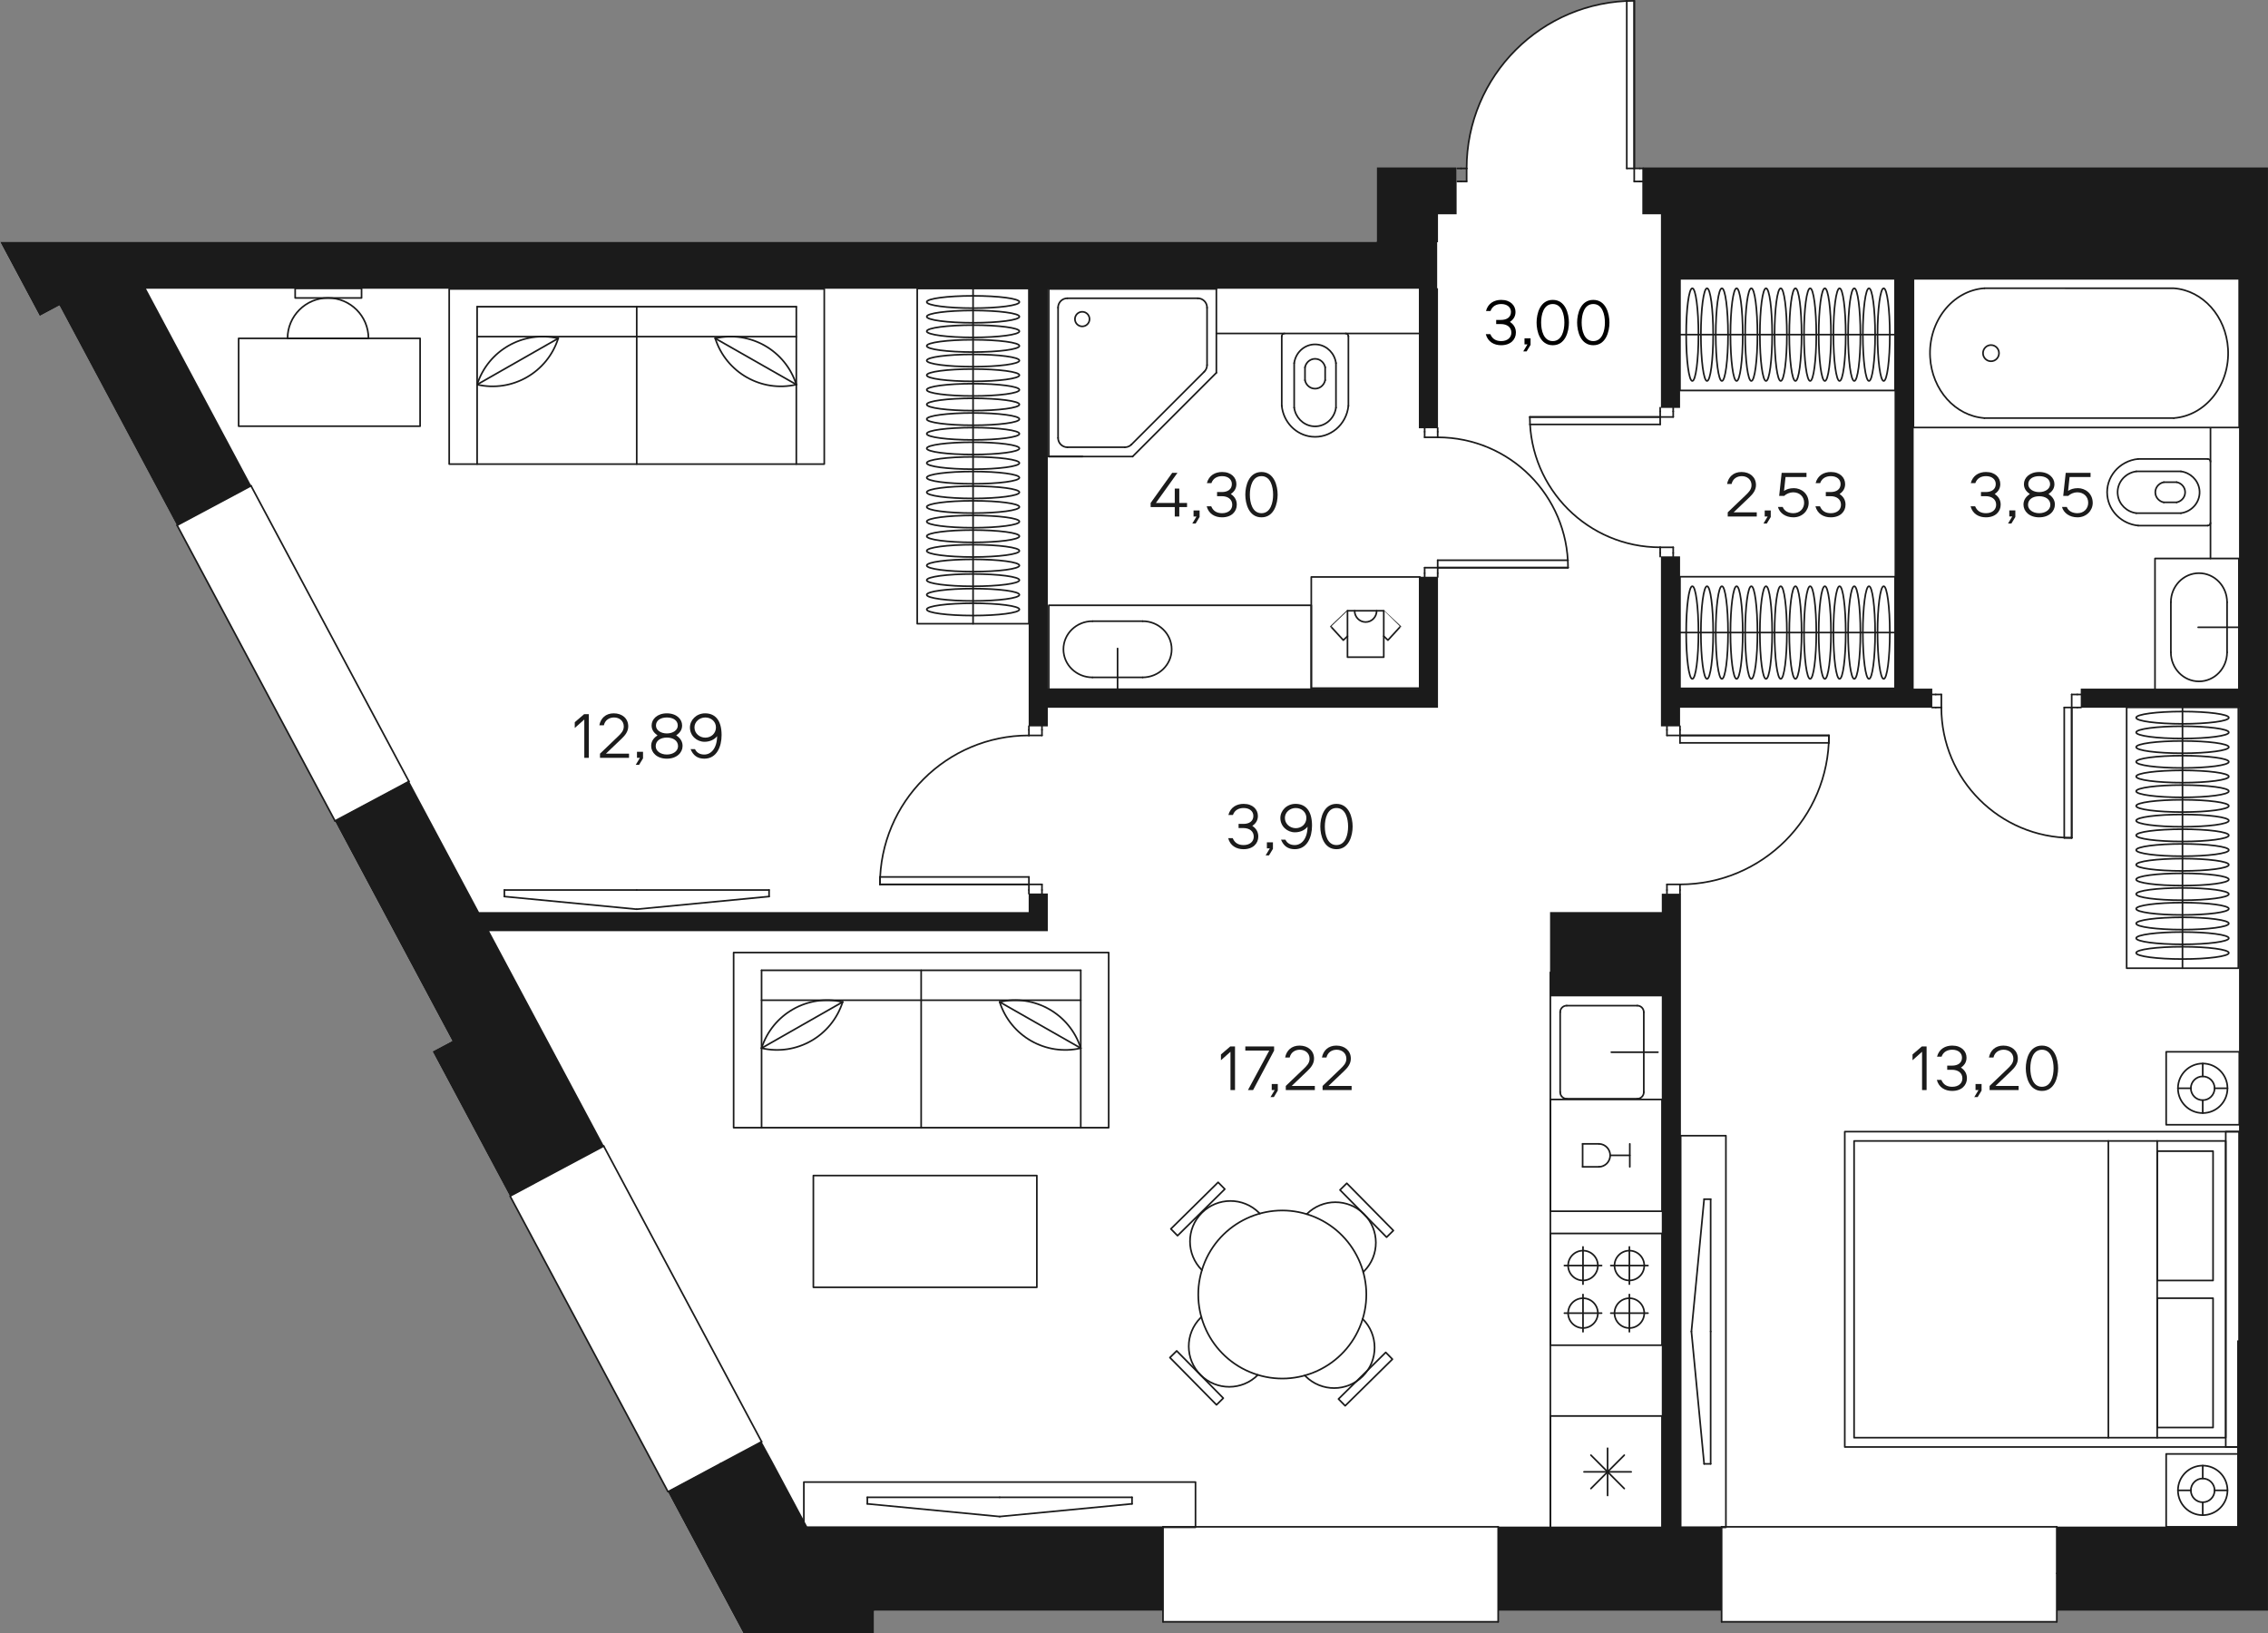 <?xml version="1.0" encoding="utf-8"?>
<!-- Generator: Adobe Illustrator 22.0.0, SVG Export Plug-In . SVG Version: 6.00 Build 0)  -->
<svg version="1.1" id="Layer_1" xmlns="http://www.w3.org/2000/svg" xmlns:xlink="http://www.w3.org/1999/xlink" x="0px" y="0px"
	 width="828.51px" height="596.61px" viewBox="0 0 828.51 596.61" enable-background="new 0 0 828.51 596.61" xml:space="preserve">
<rect x="0" y="0" width="828.51" height="596.61" fill="#808080" stroke="none"/>
<g id="fon">
	<path fill="#FFFFFF" d="M0,88.314l12.03,22.5l2.43,4.56l0.06,0.06l7.2-3.84l42.9,80.31l0.03,0.09l0.06-0.03h0.03l57.6,107.82
		l-0.09,0.06l42.96,80.4l-7.11,3.81l-0.09,0.03l28.26,52.89l0.03,0.06l0.06-0.03l57.63,107.85l-0.09,0.03l27.6,51.69l0.03,0.03h7.71
		h0.21h39.84v-8.16h105.57v3.99h122.43v-3.99h81.63v3.99h122.43v-3.99h77.16V61.104H818.1h-0.18H606.93h-0.18h-6.81v0.42h-0.9H597
		V0.294c-0.93,0-1.83,0.03-2.73,0.09c-32.55,1.41-58.5,28.26-58.5,61.14v4.77h-2.04h-1.35h-0.27v-5.19h-6.81h-0.18h-22.23v27.21
		h-17.55H382.77h-0.18H255.57h-30.81H44.16C44.16,88.314,0,88.314,0,88.314z"/>
</g>
<g id="doors">
	
		<line fill="none" stroke="#1B1B1B" stroke-width="0.6" stroke-linecap="round" stroke-linejoin="round" stroke-miterlimit="10" x1="149.382" y1="285.456" x2="122.382" y2="299.877"/>
	
		<line fill="none" stroke="#1B1B1B" stroke-width="0.6" stroke-linecap="round" stroke-linejoin="round" stroke-miterlimit="10" x1="220.533" y1="418.653" x2="278.223" y2="526.653"/>
	
		<line fill="none" stroke="#1B1B1B" stroke-width="0.6" stroke-linecap="round" stroke-linejoin="round" stroke-miterlimit="10" x1="278.223" y1="526.653" x2="263.223" y2="534.666"/>
	
		<line fill="none" stroke="#1B1B1B" stroke-width="0.6" stroke-linecap="round" stroke-linejoin="round" stroke-miterlimit="10" x1="751.359" y1="574.752" x2="751.359" y2="592.44"/>
	
		<line fill="none" stroke="#1B1B1B" stroke-width="0.6" stroke-linecap="round" stroke-linejoin="round" stroke-miterlimit="10" x1="122.382" y1="299.877" x2="64.695" y2="191.88"/>
	
		<polyline fill="none" stroke="#1B1B1B" stroke-width="0.6" stroke-linecap="round" stroke-linejoin="round" stroke-miterlimit="10" points="
		220.533,418.653 186.333,436.923 244.023,544.92 263.223,534.666 	"/>
	
		<line fill="none" stroke="#1B1B1B" stroke-width="0.6" stroke-linecap="round" stroke-linejoin="round" stroke-miterlimit="10" x1="751.359" y1="557.748" x2="751.359" y2="574.752"/>
	
		<line fill="none" stroke="#1B1B1B" stroke-width="0.6" stroke-linecap="round" stroke-linejoin="round" stroke-miterlimit="10" x1="547.29" y1="557.748" x2="547.29" y2="592.44"/>
	
		<line fill="none" stroke="#1B1B1B" stroke-width="0.6" stroke-linecap="round" stroke-linejoin="round" stroke-miterlimit="10" x1="628.917" y1="592.44" x2="628.917" y2="557.748"/>
	
		<line fill="none" stroke="#1B1B1B" stroke-width="0.6" stroke-linecap="round" stroke-linejoin="round" stroke-miterlimit="10" x1="424.848" y1="592.44" x2="424.848" y2="557.748"/>
	
		<line fill="none" stroke="#1B1B1B" stroke-width="0.6" stroke-linecap="round" stroke-linejoin="round" stroke-miterlimit="10" x1="64.695" y1="191.88" x2="91.695" y2="177.456"/>
	
		<line fill="none" stroke="#1B1B1B" stroke-width="0.6" stroke-linecap="round" stroke-linejoin="round" stroke-miterlimit="10" x1="91.695" y1="177.456" x2="149.382" y2="285.456"/>
	
		<line fill="none" stroke="#1B1B1B" stroke-width="0.6" stroke-linecap="round" stroke-linejoin="round" stroke-miterlimit="10" x1="596.991" y1="61.521" x2="596.991" y2="0.3"/>
	
		<line fill="none" stroke="#1B1B1B" stroke-width="0.6" stroke-linecap="round" stroke-linejoin="round" stroke-miterlimit="10" x1="594.27" y1="0.3" x2="594.27" y2="61.521"/>
	
		<line fill="none" stroke="#1B1B1B" stroke-width="0.6" stroke-linecap="round" stroke-linejoin="round" stroke-miterlimit="10" x1="594.27" y1="61.521" x2="596.991" y2="61.521"/>
	
		<line fill="none" stroke="#1B1B1B" stroke-width="0.6" stroke-linecap="round" stroke-linejoin="round" stroke-miterlimit="10" x1="596.991" y1="61.521" x2="596.991" y2="0.3"/>
	
		<line fill="none" stroke="#1B1B1B" stroke-width="0.6" stroke-linecap="round" stroke-linejoin="round" stroke-miterlimit="10" x1="613.704" y1="268.65" x2="668.121" y2="268.65"/>
	
		<line fill="none" stroke="#1B1B1B" stroke-width="0.6" stroke-linecap="round" stroke-linejoin="round" stroke-miterlimit="10" x1="668.121" y1="268.65" x2="668.121" y2="271.371"/>
	
		<line fill="none" stroke="#1B1B1B" stroke-width="0.6" stroke-linecap="round" stroke-linejoin="round" stroke-miterlimit="10" x1="613.704" y1="268.65" x2="668.121" y2="268.65"/>
	
		<line fill="none" stroke="#1B1B1B" stroke-width="0.6" stroke-linecap="round" stroke-linejoin="round" stroke-miterlimit="10" x1="613.704" y1="271.371" x2="613.704" y2="268.65"/>
	
		<line fill="none" stroke="#1B1B1B" stroke-width="0.6" stroke-linecap="round" stroke-linejoin="round" stroke-miterlimit="10" x1="668.121" y1="271.371" x2="613.704" y2="271.371"/>
	
		<line fill="none" stroke="#1B1B1B" stroke-width="0.6" stroke-linecap="round" stroke-linejoin="round" stroke-miterlimit="10" x1="756.801" y1="258.447" x2="756.801" y2="306.063"/>
	
		<line fill="none" stroke="#1B1B1B" stroke-width="0.6" stroke-linecap="round" stroke-linejoin="round" stroke-miterlimit="10" x1="756.801" y1="306.063" x2="754.08" y2="306.063"/>
	
		<line fill="none" stroke="#1B1B1B" stroke-width="0.6" stroke-linecap="round" stroke-linejoin="round" stroke-miterlimit="10" x1="756.801" y1="258.447" x2="756.801" y2="306.063"/>
	
		<line fill="none" stroke="#1B1B1B" stroke-width="0.6" stroke-linecap="round" stroke-linejoin="round" stroke-miterlimit="10" x1="754.08" y1="258.447" x2="756.801" y2="258.447"/>
	
		<line fill="none" stroke="#1B1B1B" stroke-width="0.6" stroke-linecap="round" stroke-linejoin="round" stroke-miterlimit="10" x1="754.08" y1="306.063" x2="754.08" y2="258.447"/>
	
		<line fill="none" stroke="#1B1B1B" stroke-width="0.6" stroke-linecap="round" stroke-linejoin="round" stroke-miterlimit="10" x1="606.471" y1="152.316" x2="558.855" y2="152.316"/>
	
		<line fill="none" stroke="#1B1B1B" stroke-width="0.6" stroke-linecap="round" stroke-linejoin="round" stroke-miterlimit="10" x1="606.471" y1="152.316" x2="558.855" y2="152.316"/>
	
		<line fill="none" stroke="#1B1B1B" stroke-width="0.6" stroke-linecap="round" stroke-linejoin="round" stroke-miterlimit="10" x1="606.471" y1="155.037" x2="606.471" y2="152.316"/>
	
		<line fill="none" stroke="#1B1B1B" stroke-width="0.6" stroke-linecap="round" stroke-linejoin="round" stroke-miterlimit="10" x1="558.855" y1="155.037" x2="606.471" y2="155.037"/>
	
		<line fill="none" stroke="#1B1B1B" stroke-width="0.6" stroke-linecap="round" stroke-linejoin="round" stroke-miterlimit="10" x1="525.192" y1="207.372" x2="572.808" y2="207.372"/>
	
		<line fill="none" stroke="#1B1B1B" stroke-width="0.6" stroke-linecap="round" stroke-linejoin="round" stroke-miterlimit="10" x1="525.192" y1="207.372" x2="572.808" y2="207.372"/>
	
		<line fill="none" stroke="#1B1B1B" stroke-width="0.6" stroke-linecap="round" stroke-linejoin="round" stroke-miterlimit="10" x1="525.192" y1="204.651" x2="525.192" y2="207.372"/>
	
		<line fill="none" stroke="#1B1B1B" stroke-width="0.6" stroke-linecap="round" stroke-linejoin="round" stroke-miterlimit="10" x1="572.808" y1="204.651" x2="525.192" y2="204.651"/>
	
		<line fill="none" stroke="#1B1B1B" stroke-width="0.6" stroke-linecap="round" stroke-linejoin="round" stroke-miterlimit="10" x1="375.873" y1="323.07" x2="321.456" y2="323.07"/>
	
		<line fill="none" stroke="#1B1B1B" stroke-width="0.6" stroke-linecap="round" stroke-linejoin="round" stroke-miterlimit="10" x1="321.456" y1="323.07" x2="321.456" y2="320.349"/>
	
		<line fill="none" stroke="#1B1B1B" stroke-width="0.6" stroke-linecap="round" stroke-linejoin="round" stroke-miterlimit="10" x1="375.873" y1="323.07" x2="321.456" y2="323.07"/>
	
		<line fill="none" stroke="#1B1B1B" stroke-width="0.6" stroke-linecap="round" stroke-linejoin="round" stroke-miterlimit="10" x1="375.873" y1="320.349" x2="375.873" y2="323.07"/>
	
		<line fill="none" stroke="#1B1B1B" stroke-width="0.6" stroke-linecap="round" stroke-linejoin="round" stroke-miterlimit="10" x1="321.456" y1="320.349" x2="375.873" y2="320.349"/>
	
		<line fill="none" stroke="#1B1B1B" stroke-width="0.6" stroke-linecap="round" stroke-linejoin="round" stroke-miterlimit="10" x1="599.031" y1="61.521" x2="600.393" y2="61.521"/>
	
		<line fill="none" stroke="#1B1B1B" stroke-width="0.6" stroke-linecap="round" stroke-linejoin="round" stroke-miterlimit="10" x1="600.393" y1="66.282" x2="599.031" y2="66.282"/>
	
		<line fill="none" stroke="#1B1B1B" stroke-width="0.6" stroke-linecap="round" stroke-linejoin="round" stroke-miterlimit="10" x1="533.73" y1="66.282" x2="532.368" y2="66.282"/>
	
		<line fill="none" stroke="#1B1B1B" stroke-width="0.6" stroke-linecap="round" stroke-linejoin="round" stroke-miterlimit="10" x1="532.368" y1="61.521" x2="533.73" y2="61.521"/>
	
		<line fill="none" stroke="#1B1B1B" stroke-width="0.6" stroke-linecap="round" stroke-linejoin="round" stroke-miterlimit="10" x1="535.77" y1="66.282" x2="533.73" y2="66.282"/>
	
		<line fill="none" stroke="#1B1B1B" stroke-width="0.6" stroke-linecap="round" stroke-linejoin="round" stroke-miterlimit="10" x1="535.77" y1="61.521" x2="535.77" y2="66.282"/>
	
		<line fill="none" stroke="#1B1B1B" stroke-width="0.6" stroke-linecap="round" stroke-linejoin="round" stroke-miterlimit="10" x1="533.73" y1="61.521" x2="535.77" y2="61.521"/>
	
		<line fill="none" stroke="#1B1B1B" stroke-width="0.6" stroke-linecap="round" stroke-linejoin="round" stroke-miterlimit="10" x1="596.991" y1="61.521" x2="599.031" y2="61.521"/>
	
		<line fill="none" stroke="#1B1B1B" stroke-width="0.6" stroke-linecap="round" stroke-linejoin="round" stroke-miterlimit="10" x1="596.991" y1="66.282" x2="596.991" y2="61.521"/>
	
		<line fill="none" stroke="#1B1B1B" stroke-width="0.6" stroke-linecap="round" stroke-linejoin="round" stroke-miterlimit="10" x1="599.031" y1="66.282" x2="596.991" y2="66.282"/>
	
		<line fill="none" stroke="#1B1B1B" stroke-width="0.6" stroke-linecap="round" stroke-linejoin="round" stroke-miterlimit="10" x1="613.704" y1="326.469" x2="613.704" y2="325.11"/>
	
		<line fill="none" stroke="#1B1B1B" stroke-width="0.6" stroke-linecap="round" stroke-linejoin="round" stroke-miterlimit="10" x1="608.943" y1="325.11" x2="608.943" y2="326.469"/>
	
		<line fill="none" stroke="#1B1B1B" stroke-width="0.6" stroke-linecap="round" stroke-linejoin="round" stroke-miterlimit="10" x1="608.943" y1="265.251" x2="608.943" y2="266.61"/>
	
		<line fill="none" stroke="#1B1B1B" stroke-width="0.6" stroke-linecap="round" stroke-linejoin="round" stroke-miterlimit="10" x1="613.704" y1="266.61" x2="613.704" y2="265.251"/>
	
		<line fill="none" stroke="#1B1B1B" stroke-width="0.6" stroke-linecap="round" stroke-linejoin="round" stroke-miterlimit="10" x1="608.943" y1="266.61" x2="608.943" y2="268.65"/>
	
		<line fill="none" stroke="#1B1B1B" stroke-width="0.6" stroke-linecap="round" stroke-linejoin="round" stroke-miterlimit="10" x1="608.943" y1="268.65" x2="613.704" y2="268.65"/>
	
		<line fill="none" stroke="#1B1B1B" stroke-width="0.6" stroke-linecap="round" stroke-linejoin="round" stroke-miterlimit="10" x1="613.704" y1="268.65" x2="613.704" y2="266.61"/>
	
		<line fill="none" stroke="#1B1B1B" stroke-width="0.6" stroke-linecap="round" stroke-linejoin="round" stroke-miterlimit="10" x1="613.704" y1="325.11" x2="613.704" y2="323.07"/>
	
		<line fill="none" stroke="#1B1B1B" stroke-width="0.6" stroke-linecap="round" stroke-linejoin="round" stroke-miterlimit="10" x1="613.704" y1="323.07" x2="608.943" y2="323.07"/>
	
		<line fill="none" stroke="#1B1B1B" stroke-width="0.6" stroke-linecap="round" stroke-linejoin="round" stroke-miterlimit="10" x1="608.943" y1="323.07" x2="608.943" y2="325.11"/>
	
		<line fill="none" stroke="#1B1B1B" stroke-width="0.6" stroke-linecap="round" stroke-linejoin="round" stroke-miterlimit="10" x1="705.783" y1="258.447" x2="707.145" y2="258.447"/>
	
		<line fill="none" stroke="#1B1B1B" stroke-width="0.6" stroke-linecap="round" stroke-linejoin="round" stroke-miterlimit="10" x1="707.145" y1="253.686" x2="705.783" y2="253.686"/>
	
		<line fill="none" stroke="#1B1B1B" stroke-width="0.6" stroke-linecap="round" stroke-linejoin="round" stroke-miterlimit="10" x1="760.2" y1="253.686" x2="758.841" y2="253.686"/>
	
		<line fill="none" stroke="#1B1B1B" stroke-width="0.6" stroke-linecap="round" stroke-linejoin="round" stroke-miterlimit="10" x1="758.841" y1="258.447" x2="760.2" y2="258.447"/>
	
		<line fill="none" stroke="#1B1B1B" stroke-width="0.6" stroke-linecap="round" stroke-linejoin="round" stroke-miterlimit="10" x1="707.145" y1="258.447" x2="709.185" y2="258.447"/>
	
		<line fill="none" stroke="#1B1B1B" stroke-width="0.6" stroke-linecap="round" stroke-linejoin="round" stroke-miterlimit="10" x1="709.185" y1="258.447" x2="709.185" y2="253.686"/>
	
		<line fill="none" stroke="#1B1B1B" stroke-width="0.6" stroke-linecap="round" stroke-linejoin="round" stroke-miterlimit="10" x1="709.185" y1="253.686" x2="707.145" y2="253.686"/>
	
		<line fill="none" stroke="#1B1B1B" stroke-width="0.6" stroke-linecap="round" stroke-linejoin="round" stroke-miterlimit="10" x1="758.841" y1="253.686" x2="756.801" y2="253.686"/>
	
		<line fill="none" stroke="#1B1B1B" stroke-width="0.6" stroke-linecap="round" stroke-linejoin="round" stroke-miterlimit="10" x1="756.801" y1="253.686" x2="756.801" y2="258.447"/>
	
		<line fill="none" stroke="#1B1B1B" stroke-width="0.6" stroke-linecap="round" stroke-linejoin="round" stroke-miterlimit="10" x1="756.801" y1="258.447" x2="758.841" y2="258.447"/>
	
		<line fill="none" stroke="#1B1B1B" stroke-width="0.6" stroke-linecap="round" stroke-linejoin="round" stroke-miterlimit="10" x1="606.471" y1="203.334" x2="606.471" y2="201.975"/>
	
		<line fill="none" stroke="#1B1B1B" stroke-width="0.6" stroke-linecap="round" stroke-linejoin="round" stroke-miterlimit="10" x1="611.232" y1="201.975" x2="611.232" y2="203.334"/>
	
		<line fill="none" stroke="#1B1B1B" stroke-width="0.6" stroke-linecap="round" stroke-linejoin="round" stroke-miterlimit="10" x1="611.232" y1="148.917" x2="611.232" y2="150.276"/>
	
		<line fill="none" stroke="#1B1B1B" stroke-width="0.6" stroke-linecap="round" stroke-linejoin="round" stroke-miterlimit="10" x1="606.471" y1="150.276" x2="606.471" y2="148.917"/>
	
		<line fill="none" stroke="#1B1B1B" stroke-width="0.6" stroke-linecap="round" stroke-linejoin="round" stroke-miterlimit="10" x1="606.471" y1="201.975" x2="606.471" y2="199.932"/>
	
		<line fill="none" stroke="#1B1B1B" stroke-width="0.6" stroke-linecap="round" stroke-linejoin="round" stroke-miterlimit="10" x1="606.471" y1="199.932" x2="611.232" y2="199.932"/>
	
		<line fill="none" stroke="#1B1B1B" stroke-width="0.6" stroke-linecap="round" stroke-linejoin="round" stroke-miterlimit="10" x1="611.232" y1="199.932" x2="611.232" y2="201.975"/>
	
		<line fill="none" stroke="#1B1B1B" stroke-width="0.6" stroke-linecap="round" stroke-linejoin="round" stroke-miterlimit="10" x1="611.232" y1="150.276" x2="611.232" y2="152.316"/>
	
		<line fill="none" stroke="#1B1B1B" stroke-width="0.6" stroke-linecap="round" stroke-linejoin="round" stroke-miterlimit="10" x1="611.232" y1="152.316" x2="606.471" y2="152.316"/>
	
		<line fill="none" stroke="#1B1B1B" stroke-width="0.6" stroke-linecap="round" stroke-linejoin="round" stroke-miterlimit="10" x1="606.471" y1="152.316" x2="606.471" y2="150.276"/>
	
		<line fill="none" stroke="#1B1B1B" stroke-width="0.6" stroke-linecap="round" stroke-linejoin="round" stroke-miterlimit="10" x1="525.192" y1="156.354" x2="525.192" y2="157.716"/>
	
		<line fill="none" stroke="#1B1B1B" stroke-width="0.6" stroke-linecap="round" stroke-linejoin="round" stroke-miterlimit="10" x1="520.431" y1="157.716" x2="520.431" y2="156.354"/>
	
		<line fill="none" stroke="#1B1B1B" stroke-width="0.6" stroke-linecap="round" stroke-linejoin="round" stroke-miterlimit="10" x1="520.431" y1="210.771" x2="520.431" y2="209.412"/>
	
		<line fill="none" stroke="#1B1B1B" stroke-width="0.6" stroke-linecap="round" stroke-linejoin="round" stroke-miterlimit="10" x1="525.192" y1="209.412" x2="525.192" y2="210.771"/>
	
		<line fill="none" stroke="#1B1B1B" stroke-width="0.6" stroke-linecap="round" stroke-linejoin="round" stroke-miterlimit="10" x1="525.192" y1="157.716" x2="525.192" y2="159.756"/>
	
		<line fill="none" stroke="#1B1B1B" stroke-width="0.6" stroke-linecap="round" stroke-linejoin="round" stroke-miterlimit="10" x1="525.192" y1="159.756" x2="520.431" y2="159.756"/>
	
		<line fill="none" stroke="#1B1B1B" stroke-width="0.6" stroke-linecap="round" stroke-linejoin="round" stroke-miterlimit="10" x1="520.431" y1="159.756" x2="520.431" y2="157.716"/>
	
		<line fill="none" stroke="#1B1B1B" stroke-width="0.6" stroke-linecap="round" stroke-linejoin="round" stroke-miterlimit="10" x1="520.431" y1="209.412" x2="520.431" y2="207.372"/>
	
		<line fill="none" stroke="#1B1B1B" stroke-width="0.6" stroke-linecap="round" stroke-linejoin="round" stroke-miterlimit="10" x1="520.431" y1="207.372" x2="525.192" y2="207.372"/>
	
		<line fill="none" stroke="#1B1B1B" stroke-width="0.6" stroke-linecap="round" stroke-linejoin="round" stroke-miterlimit="10" x1="525.192" y1="207.372" x2="525.192" y2="209.412"/>
	
		<line fill="none" stroke="#1B1B1B" stroke-width="0.6" stroke-linecap="round" stroke-linejoin="round" stroke-miterlimit="10" x1="375.873" y1="265.251" x2="375.873" y2="266.61"/>
	
		<line fill="none" stroke="#1B1B1B" stroke-width="0.6" stroke-linecap="round" stroke-linejoin="round" stroke-miterlimit="10" x1="380.634" y1="266.61" x2="380.634" y2="265.251"/>
	
		<line fill="none" stroke="#1B1B1B" stroke-width="0.6" stroke-linecap="round" stroke-linejoin="round" stroke-miterlimit="10" x1="380.634" y1="326.469" x2="380.634" y2="325.11"/>
	
		<line fill="none" stroke="#1B1B1B" stroke-width="0.6" stroke-linecap="round" stroke-linejoin="round" stroke-miterlimit="10" x1="375.873" y1="325.11" x2="375.873" y2="326.469"/>
	
		<line fill="none" stroke="#1B1B1B" stroke-width="0.6" stroke-linecap="round" stroke-linejoin="round" stroke-miterlimit="10" x1="380.634" y1="325.11" x2="380.634" y2="323.07"/>
	
		<line fill="none" stroke="#1B1B1B" stroke-width="0.6" stroke-linecap="round" stroke-linejoin="round" stroke-miterlimit="10" x1="380.634" y1="323.07" x2="375.873" y2="323.07"/>
	
		<line fill="none" stroke="#1B1B1B" stroke-width="0.6" stroke-linecap="round" stroke-linejoin="round" stroke-miterlimit="10" x1="375.873" y1="323.07" x2="375.873" y2="325.11"/>
	
		<line fill="none" stroke="#1B1B1B" stroke-width="0.6" stroke-linecap="round" stroke-linejoin="round" stroke-miterlimit="10" x1="375.873" y1="266.61" x2="375.873" y2="268.65"/>
	
		<line fill="none" stroke="#1B1B1B" stroke-width="0.6" stroke-linecap="round" stroke-linejoin="round" stroke-miterlimit="10" x1="375.873" y1="268.65" x2="380.634" y2="268.65"/>
	
		<line fill="none" stroke="#1B1B1B" stroke-width="0.6" stroke-linecap="round" stroke-linejoin="round" stroke-miterlimit="10" x1="380.634" y1="268.65" x2="380.634" y2="266.61"/>
	<path fill="none" stroke="#1B1B1B" stroke-width="0.6" stroke-linecap="round" stroke-linejoin="round" stroke-miterlimit="10" d="
		M596.991,0.3c-33.81,0-61.221,27.408-61.221,61.221"/>
	<path fill="none" stroke="#1B1B1B" stroke-width="0.6" stroke-linecap="round" stroke-linejoin="round" stroke-miterlimit="10" d="
		M613.704,323.07c30.054,0,54.417-24.363,54.417-54.417"/>
	<path fill="none" stroke="#1B1B1B" stroke-width="0.6" stroke-linecap="round" stroke-linejoin="round" stroke-miterlimit="10" d="
		M709.185,258.447c0,26.298,21.318,47.616,47.616,47.616"/>
	<path fill="none" stroke="#1B1B1B" stroke-width="0.6" stroke-linecap="round" stroke-linejoin="round" stroke-miterlimit="10" d="
		M606.471,199.932c-26.298,0-47.616-21.318-47.616-47.616"/>
	<path fill="none" stroke="#1B1B1B" stroke-width="0.6" stroke-linecap="round" stroke-linejoin="round" stroke-miterlimit="10" d="
		M525.192,159.756c26.298,0,47.616,21.318,47.616,47.616"/>
	<path fill="none" stroke="#1B1B1B" stroke-width="0.6" stroke-linecap="round" stroke-linejoin="round" stroke-miterlimit="10" d="
		M375.873,268.65c-30.054,0-54.417,24.363-54.417,54.417"/>
	
		<line fill="none" stroke="#1B1B1B" stroke-width="0.6" stroke-linecap="round" stroke-linejoin="round" stroke-miterlimit="10" x1="751.359" y1="557.748" x2="628.917" y2="557.748"/>
	
		<line fill="none" stroke="#1B1B1B" stroke-width="0.6" stroke-linecap="round" stroke-linejoin="round" stroke-miterlimit="10" x1="628.917" y1="592.44" x2="751.359" y2="592.44"/>
	
		<line fill="none" stroke="#1B1B1B" stroke-width="0.6" stroke-linecap="round" stroke-linejoin="round" stroke-miterlimit="10" x1="547.29" y1="557.748" x2="424.848" y2="557.748"/>
	
		<line fill="none" stroke="#1B1B1B" stroke-width="0.6" stroke-linecap="round" stroke-linejoin="round" stroke-miterlimit="10" x1="424.848" y1="592.44" x2="547.29" y2="592.44"/>
</g>
<g id="mebel">
	
		<rect x="293.649" y="541.395" fill="none" stroke="#1B1B1B" stroke-width="0.6" stroke-linecap="round" stroke-linejoin="round" stroke-miterlimit="10" width="143.073" height="16.527"/>
	
		<line fill="none" stroke="#1B1B1B" stroke-width="0.6" stroke-linecap="round" stroke-linejoin="round" stroke-miterlimit="10" x1="365.184" y1="546.966" x2="413.532" y2="546.966"/>
	
		<line fill="none" stroke="#1B1B1B" stroke-width="0.6" stroke-linecap="round" stroke-linejoin="round" stroke-miterlimit="10" x1="413.532" y1="546.966" x2="413.532" y2="549.348"/>
	
		<line fill="none" stroke="#1B1B1B" stroke-width="0.6" stroke-linecap="round" stroke-linejoin="round" stroke-miterlimit="10" x1="413.532" y1="549.348" x2="365.184" y2="553.989"/>
	
		<line fill="none" stroke="#1B1B1B" stroke-width="0.6" stroke-linecap="round" stroke-linejoin="round" stroke-miterlimit="10" x1="365.184" y1="546.966" x2="316.839" y2="546.966"/>
	
		<line fill="none" stroke="#1B1B1B" stroke-width="0.6" stroke-linecap="round" stroke-linejoin="round" stroke-miterlimit="10" x1="316.839" y1="546.966" x2="316.839" y2="549.348"/>
	
		<line fill="none" stroke="#1B1B1B" stroke-width="0.6" stroke-linecap="round" stroke-linejoin="round" stroke-miterlimit="10" x1="316.839" y1="549.348" x2="365.184" y2="553.989"/>
	
		<rect x="335.067" y="105.396" fill="none" stroke="#1B1B1B" stroke-width="0.6" stroke-linecap="round" stroke-linejoin="round" stroke-miterlimit="10" width="40.797" height="122.442"/>
	
		<line fill="none" stroke="#1B1B1B" stroke-width="0.6" stroke-linecap="round" stroke-linejoin="round" stroke-miterlimit="10" x1="355.467" y1="227.838" x2="355.467" y2="105.396"/>
	<path fill="none" stroke="#1B1B1B" stroke-width="0.6" stroke-linecap="round" stroke-linejoin="round" stroke-miterlimit="10" d="
		M338.535,110.319c0-1.242,7.581-2.247,16.932-2.247s16.932,1.005,16.932,2.247s-7.581,2.247-16.932,2.247
		S338.535,111.558,338.535,110.319L338.535,110.319z"/>
	<path fill="none" stroke="#1B1B1B" stroke-width="0.6" stroke-linecap="round" stroke-linejoin="round" stroke-miterlimit="10" d="
		M338.535,115.665c0-1.242,7.581-2.247,16.932-2.247s16.932,1.005,16.932,2.247s-7.581,2.247-16.932,2.247
		S338.535,116.907,338.535,115.665L338.535,115.665z"/>
	<path fill="none" stroke="#1B1B1B" stroke-width="0.6" stroke-linecap="round" stroke-linejoin="round" stroke-miterlimit="10" d="
		M338.535,121.014c0-1.242,7.581-2.247,16.932-2.247s16.932,1.005,16.932,2.247s-7.581,2.247-16.932,2.247
		S338.535,122.253,338.535,121.014L338.535,121.014z"/>
	<path fill="none" stroke="#1B1B1B" stroke-width="0.6" stroke-linecap="round" stroke-linejoin="round" stroke-miterlimit="10" d="
		M338.535,126.36c0-1.242,7.581-2.247,16.932-2.247s16.932,1.005,16.932,2.247s-7.581,2.247-16.932,2.247
		S338.535,127.602,338.535,126.36L338.535,126.36z"/>
	<path fill="none" stroke="#1B1B1B" stroke-width="0.6" stroke-linecap="round" stroke-linejoin="round" stroke-miterlimit="10" d="
		M338.535,131.709c0-1.242,7.581-2.247,16.932-2.247s16.932,1.005,16.932,2.247s-7.581,2.247-16.932,2.247
		S338.535,132.948,338.535,131.709L338.535,131.709z"/>
	<path fill="none" stroke="#1B1B1B" stroke-width="0.6" stroke-linecap="round" stroke-linejoin="round" stroke-miterlimit="10" d="
		M338.535,137.055c0-1.242,7.581-2.247,16.932-2.247s16.932,1.005,16.932,2.247s-7.581,2.247-16.932,2.247
		S338.535,138.297,338.535,137.055L338.535,137.055z"/>
	<path fill="none" stroke="#1B1B1B" stroke-width="0.6" stroke-linecap="round" stroke-linejoin="round" stroke-miterlimit="10" d="
		M338.535,142.404c0-1.242,7.581-2.247,16.932-2.247s16.932,1.005,16.932,2.247s-7.581,2.247-16.932,2.247
		S338.535,143.643,338.535,142.404L338.535,142.404z"/>
	<path fill="none" stroke="#1B1B1B" stroke-width="0.6" stroke-linecap="round" stroke-linejoin="round" stroke-miterlimit="10" d="
		M338.535,147.75c0-1.242,7.581-2.247,16.932-2.247s16.932,1.005,16.932,2.247s-7.581,2.247-16.932,2.247
		S338.535,148.992,338.535,147.75L338.535,147.75z"/>
	<path fill="none" stroke="#1B1B1B" stroke-width="0.6" stroke-linecap="round" stroke-linejoin="round" stroke-miterlimit="10" d="
		M338.535,153.099c0-1.242,7.581-2.247,16.932-2.247s16.932,1.005,16.932,2.247s-7.581,2.247-16.932,2.247
		S338.535,154.338,338.535,153.099L338.535,153.099z"/>
	<path fill="none" stroke="#1B1B1B" stroke-width="0.6" stroke-linecap="round" stroke-linejoin="round" stroke-miterlimit="10" d="
		M338.535,158.445c0-1.242,7.581-2.247,16.932-2.247s16.932,1.005,16.932,2.247s-7.581,2.247-16.932,2.247
		S338.535,159.687,338.535,158.445L338.535,158.445z"/>
	<path fill="none" stroke="#1B1B1B" stroke-width="0.6" stroke-linecap="round" stroke-linejoin="round" stroke-miterlimit="10" d="
		M338.535,163.794c0-1.242,7.581-2.247,16.932-2.247s16.932,1.005,16.932,2.247s-7.581,2.247-16.932,2.247
		S338.535,165.033,338.535,163.794L338.535,163.794z"/>
	<path fill="none" stroke="#1B1B1B" stroke-width="0.6" stroke-linecap="round" stroke-linejoin="round" stroke-miterlimit="10" d="
		M338.535,169.14c0-1.242,7.581-2.247,16.932-2.247s16.932,1.005,16.932,2.247s-7.581,2.247-16.932,2.247
		S338.535,170.382,338.535,169.14L338.535,169.14z"/>
	<path fill="none" stroke="#1B1B1B" stroke-width="0.6" stroke-linecap="round" stroke-linejoin="round" stroke-miterlimit="10" d="
		M338.535,174.489c0-1.242,7.581-2.247,16.932-2.247s16.932,1.005,16.932,2.247s-7.581,2.247-16.932,2.247
		S338.535,175.728,338.535,174.489L338.535,174.489z"/>
	<path fill="none" stroke="#1B1B1B" stroke-width="0.6" stroke-linecap="round" stroke-linejoin="round" stroke-miterlimit="10" d="
		M338.535,179.835c0-1.242,7.581-2.247,16.932-2.247s16.932,1.005,16.932,2.247s-7.581,2.247-16.932,2.247
		S338.535,181.077,338.535,179.835L338.535,179.835z"/>
	<path fill="none" stroke="#1B1B1B" stroke-width="0.6" stroke-linecap="round" stroke-linejoin="round" stroke-miterlimit="10" d="
		M338.535,185.184c0-1.242,7.581-2.247,16.932-2.247s16.932,1.005,16.932,2.247s-7.581,2.247-16.932,2.247
		S338.535,186.423,338.535,185.184L338.535,185.184z"/>
	<path fill="none" stroke="#1B1B1B" stroke-width="0.6" stroke-linecap="round" stroke-linejoin="round" stroke-miterlimit="10" d="
		M338.535,190.53c0-1.242,7.581-2.247,16.932-2.247s16.932,1.005,16.932,2.247s-7.581,2.247-16.932,2.247
		S338.535,191.772,338.535,190.53L338.535,190.53z"/>
	<path fill="none" stroke="#1B1B1B" stroke-width="0.6" stroke-linecap="round" stroke-linejoin="round" stroke-miterlimit="10" d="
		M338.535,195.879c0-1.242,7.581-2.247,16.932-2.247s16.932,1.005,16.932,2.247s-7.581,2.247-16.932,2.247
		S338.535,197.118,338.535,195.879L338.535,195.879z"/>
	<path fill="none" stroke="#1B1B1B" stroke-width="0.6" stroke-linecap="round" stroke-linejoin="round" stroke-miterlimit="10" d="
		M338.535,201.225c0-1.242,7.581-2.247,16.932-2.247s16.932,1.005,16.932,2.247s-7.581,2.247-16.932,2.247
		S338.535,202.467,338.535,201.225L338.535,201.225z"/>
	<path fill="none" stroke="#1B1B1B" stroke-width="0.6" stroke-linecap="round" stroke-linejoin="round" stroke-miterlimit="10" d="
		M338.535,206.574c0-1.242,7.581-2.247,16.932-2.247s16.932,1.005,16.932,2.247s-7.581,2.247-16.932,2.247
		S338.535,207.813,338.535,206.574L338.535,206.574z"/>
	<path fill="none" stroke="#1B1B1B" stroke-width="0.6" stroke-linecap="round" stroke-linejoin="round" stroke-miterlimit="10" d="
		M338.535,211.92c0-1.242,7.581-2.247,16.932-2.247s16.932,1.005,16.932,2.247s-7.581,2.247-16.932,2.247
		S338.535,213.162,338.535,211.92L338.535,211.92z"/>
	<path fill="none" stroke="#1B1B1B" stroke-width="0.6" stroke-linecap="round" stroke-linejoin="round" stroke-miterlimit="10" d="
		M338.535,217.269c0-1.242,7.581-2.247,16.932-2.247s16.932,1.005,16.932,2.247s-7.581,2.247-16.932,2.247
		S338.535,218.508,338.535,217.269L338.535,217.269z"/>
	<path fill="none" stroke="#1B1B1B" stroke-width="0.6" stroke-linecap="round" stroke-linejoin="round" stroke-miterlimit="10" d="
		M338.535,222.615c0-1.242,7.581-2.247,16.932-2.247s16.932,1.005,16.932,2.247s-7.581,2.247-16.932,2.247
		S338.535,223.857,338.535,222.615L338.535,222.615z"/>
	
		<rect x="613.953" y="414.864" fill="none" stroke="#1B1B1B" stroke-width="0.6" stroke-linecap="round" stroke-linejoin="round" stroke-miterlimit="10" width="16.527" height="143.073"/>
	
		<line fill="none" stroke="#1B1B1B" stroke-width="0.6" stroke-linecap="round" stroke-linejoin="round" stroke-miterlimit="10" x1="624.909" y1="486.402" x2="624.909" y2="534.747"/>
	
		<line fill="none" stroke="#1B1B1B" stroke-width="0.6" stroke-linecap="round" stroke-linejoin="round" stroke-miterlimit="10" x1="624.909" y1="534.747" x2="622.527" y2="534.747"/>
	
		<line fill="none" stroke="#1B1B1B" stroke-width="0.6" stroke-linecap="round" stroke-linejoin="round" stroke-miterlimit="10" x1="622.527" y1="534.747" x2="617.886" y2="486.402"/>
	
		<line fill="none" stroke="#1B1B1B" stroke-width="0.6" stroke-linecap="round" stroke-linejoin="round" stroke-miterlimit="10" x1="624.909" y1="486.402" x2="624.909" y2="438.054"/>
	
		<line fill="none" stroke="#1B1B1B" stroke-width="0.6" stroke-linecap="round" stroke-linejoin="round" stroke-miterlimit="10" x1="624.909" y1="438.054" x2="622.527" y2="438.054"/>
	
		<line fill="none" stroke="#1B1B1B" stroke-width="0.6" stroke-linecap="round" stroke-linejoin="round" stroke-miterlimit="10" x1="622.527" y1="438.054" x2="617.886" y2="486.402"/>
	
		<rect x="673.905" y="413.385" fill="none" stroke="#1B1B1B" stroke-width="0.6" stroke-linecap="round" stroke-linejoin="round" stroke-miterlimit="10" width="144.117" height="115.2"/>
	
		<rect x="677.304" y="416.787" fill="none" stroke="#1B1B1B" stroke-width="0.6" stroke-linecap="round" stroke-linejoin="round" stroke-miterlimit="10" width="135.768" height="108.396"/>
	
		<rect x="813.075" y="413.385" fill="none" stroke="#1B1B1B" stroke-width="0.6" stroke-linecap="round" stroke-linejoin="round" stroke-miterlimit="10" width="4.947" height="115.2"/>
	
		<line fill="none" stroke="#1B1B1B" stroke-width="0.6" stroke-linecap="round" stroke-linejoin="round" stroke-miterlimit="10" x1="770.196" y1="416.787" x2="770.196" y2="525.186"/>
	
		<line fill="none" stroke="#1B1B1B" stroke-width="0.6" stroke-linecap="round" stroke-linejoin="round" stroke-miterlimit="10" x1="788.034" y1="525.186" x2="788.034" y2="416.787"/>
	
		<rect x="788.034" y="420.507" fill="none" stroke="#1B1B1B" stroke-width="0.6" stroke-linecap="round" stroke-linejoin="round" stroke-miterlimit="10" width="20.406" height="47.241"/>
	
		<rect x="788.034" y="474.228" fill="none" stroke="#1B1B1B" stroke-width="0.6" stroke-linecap="round" stroke-linejoin="round" stroke-miterlimit="10" width="20.406" height="47.241"/>
	
		<rect x="791.31" y="384.225" fill="none" stroke="#1B1B1B" stroke-width="0.6" stroke-linecap="round" stroke-linejoin="round" stroke-miterlimit="10" width="26.712" height="26.637"/>
	<path fill="none" stroke="#1B1B1B" stroke-width="0.6" stroke-linecap="round" stroke-linejoin="round" stroke-miterlimit="10" d="
		M813.711,397.545c0,4.998-4.05,9.048-9.048,9.048s-9.048-4.05-9.048-9.048s4.05-9.048,9.048-9.048S813.711,392.547,813.711,397.545
		L813.711,397.545z"/>
	<path fill="none" stroke="#1B1B1B" stroke-width="0.6" stroke-linecap="round" stroke-linejoin="round" stroke-miterlimit="10" d="
		M809.007,397.545c0,2.397-1.944,4.341-4.341,4.341c-2.397,0-4.341-1.944-4.341-4.341s1.944-4.341,4.341-4.341
		C807.063,393.204,809.007,395.145,809.007,397.545L809.007,397.545z"/>
	
		<line fill="none" stroke="#1B1B1B" stroke-width="0.6" stroke-linecap="round" stroke-linejoin="round" stroke-miterlimit="10" x1="804.666" y1="388.497" x2="804.666" y2="393.201"/>
	
		<line fill="none" stroke="#1B1B1B" stroke-width="0.6" stroke-linecap="round" stroke-linejoin="round" stroke-miterlimit="10" x1="804.666" y1="401.886" x2="804.666" y2="406.59"/>
	
		<line fill="none" stroke="#1B1B1B" stroke-width="0.6" stroke-linecap="round" stroke-linejoin="round" stroke-miterlimit="10" x1="813.711" y1="397.545" x2="809.007" y2="397.545"/>
	
		<line fill="none" stroke="#1B1B1B" stroke-width="0.6" stroke-linecap="round" stroke-linejoin="round" stroke-miterlimit="10" x1="800.322" y1="397.545" x2="795.618" y2="397.545"/>
	
		<rect x="791.31" y="531.111" fill="none" stroke="#1B1B1B" stroke-width="0.6" stroke-linecap="round" stroke-linejoin="round" stroke-miterlimit="10" width="26.712" height="26.637"/>
	<path fill="none" stroke="#1B1B1B" stroke-width="0.6" stroke-linecap="round" stroke-linejoin="round" stroke-miterlimit="10" d="
		M813.711,544.428c0,4.998-4.05,9.048-9.048,9.048s-9.048-4.05-9.048-9.048s4.05-9.048,9.048-9.048S813.711,539.433,813.711,544.428
		L813.711,544.428z"/>
	<path fill="none" stroke="#1B1B1B" stroke-width="0.6" stroke-linecap="round" stroke-linejoin="round" stroke-miterlimit="10" d="
		M809.007,544.428c0,2.397-1.944,4.341-4.341,4.341c-2.397,0-4.341-1.944-4.341-4.341s1.944-4.341,4.341-4.341
		C807.063,540.087,809.007,542.031,809.007,544.428L809.007,544.428z"/>
	
		<line fill="none" stroke="#1B1B1B" stroke-width="0.6" stroke-linecap="round" stroke-linejoin="round" stroke-miterlimit="10" x1="804.666" y1="553.476" x2="804.666" y2="548.772"/>
	
		<line fill="none" stroke="#1B1B1B" stroke-width="0.6" stroke-linecap="round" stroke-linejoin="round" stroke-miterlimit="10" x1="804.666" y1="540.087" x2="804.666" y2="535.383"/>
	
		<line fill="none" stroke="#1B1B1B" stroke-width="0.6" stroke-linecap="round" stroke-linejoin="round" stroke-miterlimit="10" x1="813.711" y1="544.428" x2="809.007" y2="544.428"/>
	
		<line fill="none" stroke="#1B1B1B" stroke-width="0.6" stroke-linecap="round" stroke-linejoin="round" stroke-miterlimit="10" x1="800.322" y1="544.428" x2="795.618" y2="544.428"/>
	
		<rect x="267.999" y="347.961" fill="none" stroke="#1B1B1B" stroke-width="0.6" stroke-linecap="round" stroke-linejoin="round" stroke-miterlimit="10" width="137.013" height="63.975"/>
	
		<line fill="none" stroke="#1B1B1B" stroke-width="0.6" stroke-linecap="round" stroke-linejoin="round" stroke-miterlimit="10" x1="278.205" y1="354.447" x2="394.806" y2="354.447"/>
	
		<line fill="none" stroke="#1B1B1B" stroke-width="0.6" stroke-linecap="round" stroke-linejoin="round" stroke-miterlimit="10" x1="394.806" y1="354.447" x2="394.806" y2="411.936"/>
	
		<line fill="none" stroke="#1B1B1B" stroke-width="0.6" stroke-linecap="round" stroke-linejoin="round" stroke-miterlimit="10" x1="278.205" y1="411.936" x2="278.205" y2="354.447"/>
	
		<line fill="none" stroke="#1B1B1B" stroke-width="0.6" stroke-linecap="round" stroke-linejoin="round" stroke-miterlimit="10" x1="278.205" y1="365.379" x2="394.806" y2="365.379"/>
	
		<line fill="none" stroke="#1B1B1B" stroke-width="0.6" stroke-linecap="round" stroke-linejoin="round" stroke-miterlimit="10" x1="336.504" y1="354.447" x2="336.504" y2="411.936"/>
	
		<line fill="none" stroke="#1B1B1B" stroke-width="0.6" stroke-linecap="round" stroke-linejoin="round" stroke-miterlimit="10" x1="278.205" y1="382.89" x2="307.824" y2="366.015"/>
	<path fill="none" stroke="#1B1B1B" stroke-width="0.6" stroke-linecap="round" stroke-linejoin="round" stroke-miterlimit="10" d="
		M278.205,382.89c12.762,2.946,25.65-4.398,29.622-16.878"/>
	<path fill="none" stroke="#1B1B1B" stroke-width="0.6" stroke-linecap="round" stroke-linejoin="round" stroke-miterlimit="10" d="
		M307.824,366.015c-12.762-2.946-25.65,4.398-29.622,16.878"/>
	
		<line fill="none" stroke="#1B1B1B" stroke-width="0.6" stroke-linecap="round" stroke-linejoin="round" stroke-miterlimit="10" x1="394.806" y1="382.89" x2="365.184" y2="366.015"/>
	<path fill="none" stroke="#1B1B1B" stroke-width="0.6" stroke-linecap="round" stroke-linejoin="round" stroke-miterlimit="10" d="
		M365.184,366.015c3.972,12.48,16.86,19.824,29.622,16.878"/>
	<path fill="none" stroke="#1B1B1B" stroke-width="0.6" stroke-linecap="round" stroke-linejoin="round" stroke-miterlimit="10" d="
		M394.806,382.89c-3.972-12.48-16.86-19.824-29.622-16.878"/>
	
		<rect x="297.126" y="429.426" fill="none" stroke="#1B1B1B" stroke-width="0.6" stroke-linecap="round" stroke-linejoin="round" stroke-miterlimit="10" width="81.639" height="40.818"/>
	<path fill="none" stroke="#1B1B1B" stroke-width="0.6" stroke-linecap="round" stroke-linejoin="round" stroke-miterlimit="10" d="
		M497.274,483.36c5.787-15.93-2.436-33.534-18.366-39.324c-15.93-5.787-33.534,2.436-39.324,18.366
		c-5.787,15.93,2.436,33.534,18.366,39.324C473.88,507.513,491.487,499.29,497.274,483.36L497.274,483.36z"/>
	<path fill="none" stroke="#1B1B1B" stroke-width="0.6" stroke-linecap="round" stroke-linejoin="round" stroke-miterlimit="10" d="
		M477.348,443.517c5.757-5.787,15.117-5.808,20.901-0.051c5.787,5.757,5.808,15.117,0.051,20.901
		c-0.099,0.102-0.201,0.201-0.306,0.297"/>
	
		<rect x="497.607" y="430.107" transform="matrix(0.712 -0.702 0.702 0.712 -166.726 477.77)" fill="none" stroke="#1B1B1B" stroke-width="0.6" stroke-linecap="round" stroke-linejoin="round" stroke-miterlimit="10" width="3.486" height="24.25"/>
	<path fill="none" stroke="#1B1B1B" stroke-width="0.6" stroke-linecap="round" stroke-linejoin="round" stroke-miterlimit="10" d="
		M459.51,502.245c-5.757,5.787-15.117,5.808-20.901,0.051s-5.808-15.117-0.051-20.901c0.099-0.102,0.201-0.201,0.306-0.297"/>
	
		<rect x="435.454" y="491.351" transform="matrix(0.712 -0.702 0.702 0.712 -227.6 451.766)" fill="none" stroke="#1B1B1B" stroke-width="0.6" stroke-linecap="round" stroke-linejoin="round" stroke-miterlimit="10" width="3.486" height="24.25"/>
	<path fill="none" stroke="#1B1B1B" stroke-width="0.6" stroke-linecap="round" stroke-linejoin="round" stroke-miterlimit="10" d="
		M497.793,481.8c5.787,5.757,5.808,15.117,0.051,20.901c-5.757,5.787-15.117,5.808-20.901,0.051
		c-0.102-0.099-0.201-0.201-0.297-0.306"/>
	
		<rect x="486.77" y="502.185" transform="matrix(0.712 -0.702 0.702 0.712 -210.163 495.204)" fill="none" stroke="#1B1B1B" stroke-width="0.6" stroke-linecap="round" stroke-linejoin="round" stroke-miterlimit="10" width="24.25" height="3.486"/>
	<path fill="none" stroke="#1B1B1B" stroke-width="0.6" stroke-linecap="round" stroke-linejoin="round" stroke-miterlimit="10" d="
		M439.065,463.962c-5.787-5.757-5.808-15.117-0.051-20.901c5.757-5.787,15.117-5.808,20.901-0.051
		c0.102,0.099,0.201,0.201,0.297,0.306"/>
	
		<rect x="425.526" y="440.032" transform="matrix(0.712 -0.702 0.702 0.712 -184.159 434.329)" fill="none" stroke="#1B1B1B" stroke-width="0.6" stroke-linecap="round" stroke-linejoin="round" stroke-miterlimit="10" width="24.25" height="3.486"/>
	
		<line fill="none" stroke="#1B1B1B" stroke-width="0.6" stroke-linecap="round" stroke-linejoin="round" stroke-miterlimit="10" x1="444.345" y1="136.167" x2="413.73" y2="166.782"/>
	
		<line fill="none" stroke="#1B1B1B" stroke-width="0.6" stroke-linecap="round" stroke-linejoin="round" stroke-miterlimit="10" x1="413.73" y1="166.782" x2="383.118" y2="166.782"/>
	
		<line fill="none" stroke="#1B1B1B" stroke-width="0.6" stroke-linecap="round" stroke-linejoin="round" stroke-miterlimit="10" x1="383.118" y1="166.782" x2="383.118" y2="105.552"/>
	
		<line fill="none" stroke="#1B1B1B" stroke-width="0.6" stroke-linecap="round" stroke-linejoin="round" stroke-miterlimit="10" x1="383.118" y1="105.552" x2="444.345" y2="105.552"/>
	
		<line fill="none" stroke="#1B1B1B" stroke-width="0.6" stroke-linecap="round" stroke-linejoin="round" stroke-miterlimit="10" x1="444.345" y1="105.552" x2="444.345" y2="136.167"/>
	
		<line fill="none" stroke="#1B1B1B" stroke-width="0.6" stroke-linecap="round" stroke-linejoin="round" stroke-miterlimit="10" x1="439.947" y1="135.753" x2="413.319" y2="162.384"/>
	<path fill="none" stroke="#1B1B1B" stroke-width="0.6" stroke-linecap="round" stroke-linejoin="round" stroke-miterlimit="10" d="
		M410.913,163.38c0.903,0,1.767-0.357,2.406-0.996"/>
	
		<line fill="none" stroke="#1B1B1B" stroke-width="0.6" stroke-linecap="round" stroke-linejoin="round" stroke-miterlimit="10" x1="410.913" y1="163.38" x2="389.919" y2="163.38"/>
	<path fill="none" stroke="#1B1B1B" stroke-width="0.6" stroke-linecap="round" stroke-linejoin="round" stroke-miterlimit="10" d="
		M386.52,159.978c0,1.878,1.524,3.402,3.402,3.402"/>
	
		<line fill="none" stroke="#1B1B1B" stroke-width="0.6" stroke-linecap="round" stroke-linejoin="round" stroke-miterlimit="10" x1="386.52" y1="159.978" x2="386.52" y2="112.356"/>
	<path fill="none" stroke="#1B1B1B" stroke-width="0.6" stroke-linecap="round" stroke-linejoin="round" stroke-miterlimit="10" d="
		M389.919,108.954c-1.878,0-3.402,1.524-3.402,3.402"/>
	
		<line fill="none" stroke="#1B1B1B" stroke-width="0.6" stroke-linecap="round" stroke-linejoin="round" stroke-miterlimit="10" x1="389.919" y1="108.954" x2="437.541" y2="108.954"/>
	<path fill="none" stroke="#1B1B1B" stroke-width="0.6" stroke-linecap="round" stroke-linejoin="round" stroke-miterlimit="10" d="
		M440.943,112.356c0-1.878-1.524-3.402-3.402-3.402"/>
	
		<line fill="none" stroke="#1B1B1B" stroke-width="0.6" stroke-linecap="round" stroke-linejoin="round" stroke-miterlimit="10" x1="440.943" y1="112.356" x2="440.943" y2="133.35"/>
	<path fill="none" stroke="#1B1B1B" stroke-width="0.6" stroke-linecap="round" stroke-linejoin="round" stroke-miterlimit="10" d="
		M439.947,135.753c0.639-0.639,0.996-1.503,0.996-2.406"/>
	<path fill="none" stroke="#1B1B1B" stroke-width="0.6" stroke-linecap="round" stroke-linejoin="round" stroke-miterlimit="10" d="
		M395.346,113.895c1.473,0,2.667,1.194,2.667,2.667s-1.194,2.667-2.667,2.667s-2.667-1.194-2.667-2.667
		C392.682,115.089,393.876,113.895,395.346,113.895L395.346,113.895z"/>
	
		<line fill="none" stroke="#1B1B1B" stroke-width="0.6" stroke-linecap="round" stroke-linejoin="round" stroke-miterlimit="10" x1="383.118" y1="166.782" x2="395.466" y2="166.782"/>
	
		<rect x="164.094" y="105.552" fill="none" stroke="#1B1B1B" stroke-width="0.6" stroke-linecap="round" stroke-linejoin="round" stroke-miterlimit="10" width="137.013" height="63.975"/>
	
		<line fill="none" stroke="#1B1B1B" stroke-width="0.6" stroke-linecap="round" stroke-linejoin="round" stroke-miterlimit="10" x1="174.297" y1="112.038" x2="290.901" y2="112.038"/>
	
		<line fill="none" stroke="#1B1B1B" stroke-width="0.6" stroke-linecap="round" stroke-linejoin="round" stroke-miterlimit="10" x1="290.901" y1="112.038" x2="290.901" y2="169.527"/>
	
		<line fill="none" stroke="#1B1B1B" stroke-width="0.6" stroke-linecap="round" stroke-linejoin="round" stroke-miterlimit="10" x1="174.297" y1="169.527" x2="174.297" y2="112.038"/>
	
		<line fill="none" stroke="#1B1B1B" stroke-width="0.6" stroke-linecap="round" stroke-linejoin="round" stroke-miterlimit="10" x1="174.297" y1="122.97" x2="290.901" y2="122.97"/>
	
		<line fill="none" stroke="#1B1B1B" stroke-width="0.6" stroke-linecap="round" stroke-linejoin="round" stroke-miterlimit="10" x1="232.599" y1="112.038" x2="232.599" y2="169.527"/>
	
		<line fill="none" stroke="#1B1B1B" stroke-width="0.6" stroke-linecap="round" stroke-linejoin="round" stroke-miterlimit="10" x1="174.297" y1="140.484" x2="203.919" y2="123.606"/>
	<path fill="none" stroke="#1B1B1B" stroke-width="0.6" stroke-linecap="round" stroke-linejoin="round" stroke-miterlimit="10" d="
		M174.297,140.484c12.762,2.946,25.65-4.395,29.622-16.878"/>
	<path fill="none" stroke="#1B1B1B" stroke-width="0.6" stroke-linecap="round" stroke-linejoin="round" stroke-miterlimit="10" d="
		M203.919,123.606c-12.762-2.946-25.65,4.395-29.622,16.878"/>
	
		<line fill="none" stroke="#1B1B1B" stroke-width="0.6" stroke-linecap="round" stroke-linejoin="round" stroke-miterlimit="10" x1="290.901" y1="140.484" x2="261.279" y2="123.606"/>
	<path fill="none" stroke="#1B1B1B" stroke-width="0.6" stroke-linecap="round" stroke-linejoin="round" stroke-miterlimit="10" d="
		M261.279,123.606c3.972,12.48,16.86,19.824,29.622,16.878"/>
	<path fill="none" stroke="#1B1B1B" stroke-width="0.6" stroke-linecap="round" stroke-linejoin="round" stroke-miterlimit="10" d="
		M290.901,140.484c-3.972-12.48-16.86-19.824-29.622-16.878"/>
	<path fill="none" stroke="#1B1B1B" stroke-width="0.6" stroke-linecap="round" stroke-linejoin="round" stroke-miterlimit="10" d="
		M105.045,123.618c0-8.163,6.618-14.781,14.781-14.781s14.781,6.618,14.781,14.781"/>
	
		<rect x="107.826" y="105.354" fill="none" stroke="#1B1B1B" stroke-width="0.6" stroke-linecap="round" stroke-linejoin="round" stroke-miterlimit="10" width="24.252" height="3.486"/>
	
		<line fill="none" stroke="#1B1B1B" stroke-width="0.6" stroke-linecap="round" stroke-linejoin="round" stroke-miterlimit="10" x1="134.607" y1="123.618" x2="105.045" y2="123.618"/>
	
		<rect x="87.174" y="123.606" fill="none" stroke="#1B1B1B" stroke-width="0.6" stroke-linecap="round" stroke-linejoin="round" stroke-miterlimit="10" width="66.294" height="32.085"/>
	
		<rect x="479.019" y="210.771" fill="none" stroke="#1B1B1B" stroke-width="0.6" stroke-linecap="round" stroke-linejoin="round" stroke-miterlimit="10" width="39.702" height="40.593"/>
	
		<rect x="492.243" y="223.116" fill="none" stroke="#1B1B1B" stroke-width="0.6" stroke-linecap="round" stroke-linejoin="round" stroke-miterlimit="10" width="13.251" height="16.944"/>
	<path fill="none" stroke="#1B1B1B" stroke-width="0.6" stroke-linecap="round" stroke-linejoin="round" stroke-miterlimit="10" d="
		M502.896,223.116c0,2.274-1.803,4.116-4.026,4.116s-4.026-1.842-4.026-4.116"/>
	<path fill="none" stroke="#1B1B1B" stroke-width="0.6" stroke-linecap="round" stroke-linejoin="round" stroke-miterlimit="10" d="
		M492.288,223.116c-0.021-0.021-6.093,5.79-6.093,5.79l4.527,4.947l1.524-1.458"/>
	<path fill="none" stroke="#1B1B1B" stroke-width="0.6" stroke-linecap="round" stroke-linejoin="round" stroke-miterlimit="10" d="
		M505.452,223.116c0.021-0.021,6.093,5.79,6.093,5.79l-4.527,4.947l-1.524-1.458"/>
	<path fill="none" stroke="#1B1B1B" stroke-width="0.6" stroke-linecap="round" stroke-linejoin="round" stroke-miterlimit="10" d="
		M727.32,126.051c-1.617,0-2.925,1.323-2.925,2.955c0,1.632,1.308,2.955,2.925,2.955c1.614,0,2.925-1.323,2.925-2.955
		C730.245,127.374,728.934,126.051,727.32,126.051L727.32,126.051z"/>
	
		<rect x="698.985" y="101.847" fill="none" stroke="#1B1B1B" stroke-width="0.6" stroke-linecap="round" stroke-linejoin="round" stroke-miterlimit="10" width="118.995" height="54.315"/>
	<path fill="none" stroke="#1B1B1B" stroke-width="0.6" stroke-linecap="round" stroke-linejoin="round" stroke-miterlimit="10" d="
		M794.082,152.724c11.724-0.867,20.598-12.186,19.821-25.281c-0.705-11.886-9.177-21.354-19.818-22.143l-69.18-0.006"/>
	
		<line fill="none" stroke="#1B1B1B" stroke-width="0.6" stroke-linecap="round" stroke-linejoin="round" stroke-miterlimit="10" x1="724.902" y1="152.718" x2="794.082" y2="152.724"/>
	<path fill="none" stroke="#1B1B1B" stroke-width="0.6" stroke-linecap="round" stroke-linejoin="round" stroke-miterlimit="10" d="
		M724.905,105.294c-11.724,0.867-20.595,12.186-19.821,25.281c0.705,11.886,9.177,21.354,19.818,22.143"/>
	
		<line fill="none" stroke="#1B1B1B" stroke-width="0.6" stroke-linecap="round" stroke-linejoin="round" stroke-miterlimit="10" x1="781.086" y1="191.997" x2="806.481" y2="191.997"/>
	
		<line fill="none" stroke="#1B1B1B" stroke-width="0.6" stroke-linecap="round" stroke-linejoin="round" stroke-miterlimit="10" x1="781.086" y1="167.649" x2="806.481" y2="167.649"/>
	<path fill="none" stroke="#1B1B1B" stroke-width="0.6" stroke-linecap="round" stroke-linejoin="round" stroke-miterlimit="10" d="
		M807.501,168.636c0-0.546-0.456-0.987-1.02-0.987"/>
	<path fill="none" stroke="#1B1B1B" stroke-width="0.6" stroke-linecap="round" stroke-linejoin="round" stroke-miterlimit="10" d="
		M806.481,191.997c0.564,0,1.02-0.441,1.02-0.987"/>
	<path fill="none" stroke="#1B1B1B" stroke-width="0.6" stroke-linecap="round" stroke-linejoin="round" stroke-miterlimit="10" d="
		M781.086,167.649c-6.951,0.699-12,6.717-11.274,13.44c0.621,5.757,5.325,10.305,11.274,10.905"/>
	
		<line fill="none" stroke="#1B1B1B" stroke-width="0.6" stroke-linecap="round" stroke-linejoin="round" stroke-miterlimit="10" x1="796.686" y1="187.455" x2="780.402" y2="187.455"/>
	
		<line fill="none" stroke="#1B1B1B" stroke-width="0.6" stroke-linecap="round" stroke-linejoin="round" stroke-miterlimit="10" x1="795.144" y1="183.507" x2="790.44" y2="183.507"/>
	
		<line fill="none" stroke="#1B1B1B" stroke-width="0.6" stroke-linecap="round" stroke-linejoin="round" stroke-miterlimit="10" x1="796.686" y1="172.191" x2="780.402" y2="172.191"/>
	
		<line fill="none" stroke="#1B1B1B" stroke-width="0.6" stroke-linecap="round" stroke-linejoin="round" stroke-miterlimit="10" x1="795.144" y1="176.139" x2="790.44" y2="176.139"/>
	<path fill="none" stroke="#1B1B1B" stroke-width="0.6" stroke-linecap="round" stroke-linejoin="round" stroke-miterlimit="10" d="
		M780.402,172.191c-4.359,0.609-7.383,4.518-6.753,8.733c0.504,3.384,3.255,6.045,6.753,6.531"/>
	<path fill="none" stroke="#1B1B1B" stroke-width="0.6" stroke-linecap="round" stroke-linejoin="round" stroke-miterlimit="10" d="
		M796.686,187.455c4.359-0.609,7.383-4.518,6.753-8.733c-0.504-3.384-3.255-6.045-6.753-6.531"/>
	<path fill="none" stroke="#1B1B1B" stroke-width="0.6" stroke-linecap="round" stroke-linejoin="round" stroke-miterlimit="10" d="
		M795.144,183.507c2.103-0.423,3.456-2.418,3.018-4.452c-0.315-1.467-1.5-2.613-3.018-2.919"/>
	<path fill="none" stroke="#1B1B1B" stroke-width="0.6" stroke-linecap="round" stroke-linejoin="round" stroke-miterlimit="10" d="
		M790.44,176.139c-2.103,0.423-3.456,2.418-3.018,4.452c0.315,1.467,1.5,2.613,3.018,2.919"/>
	
		<rect x="787.23" y="204.012" fill="none" stroke="#1B1B1B" stroke-width="0.6" stroke-linecap="round" stroke-linejoin="round" stroke-miterlimit="10" width="30.648" height="51.192"/>
	
		<line fill="none" stroke="#1B1B1B" stroke-width="0.6" stroke-linecap="round" stroke-linejoin="round" stroke-miterlimit="10" x1="793.029" y1="238.296" x2="793.029" y2="220.005"/>
	
		<line fill="none" stroke="#1B1B1B" stroke-width="0.6" stroke-linecap="round" stroke-linejoin="round" stroke-miterlimit="10" x1="813.558" y1="238.317" x2="813.558" y2="219.984"/>
	<path fill="none" stroke="#1B1B1B" stroke-width="0.6" stroke-linecap="round" stroke-linejoin="round" stroke-miterlimit="10" d="
		M813.558,219.984c0-5.862-4.596-10.611-10.263-10.611s-10.263,4.752-10.263,10.611"/>
	<path fill="none" stroke="#1B1B1B" stroke-width="0.6" stroke-linecap="round" stroke-linejoin="round" stroke-miterlimit="10" d="
		M793.029,238.296c0,5.862,4.596,10.611,10.263,10.611s10.263-4.752,10.263-10.611"/>
	
		<line fill="none" stroke="#1B1B1B" stroke-width="0.6" stroke-linecap="round" stroke-linejoin="round" stroke-miterlimit="10" x1="818.16" y1="229.149" x2="802.998" y2="229.149"/>
	
		<rect x="383.118" y="221.112" fill="none" stroke="#1B1B1B" stroke-width="0.6" stroke-linecap="round" stroke-linejoin="round" stroke-miterlimit="10" width="95.901" height="30.648"/>
	
		<line fill="none" stroke="#1B1B1B" stroke-width="0.6" stroke-linecap="round" stroke-linejoin="round" stroke-miterlimit="10" x1="417.399" y1="226.914" x2="399.108" y2="226.914"/>
	
		<line fill="none" stroke="#1B1B1B" stroke-width="0.6" stroke-linecap="round" stroke-linejoin="round" stroke-miterlimit="10" x1="417.42" y1="247.443" x2="399.087" y2="247.443"/>
	<path fill="none" stroke="#1B1B1B" stroke-width="0.6" stroke-linecap="round" stroke-linejoin="round" stroke-miterlimit="10" d="
		M399.087,247.443c-5.862,0-10.611-4.596-10.611-10.263s4.752-10.263,10.611-10.263"/>
	<path fill="none" stroke="#1B1B1B" stroke-width="0.6" stroke-linecap="round" stroke-linejoin="round" stroke-miterlimit="10" d="
		M417.402,226.914c5.862,0,10.611,4.596,10.611,10.263c0,5.67-4.752,10.263-10.611,10.263"/>
	
		<line fill="none" stroke="#1B1B1B" stroke-width="0.6" stroke-linecap="round" stroke-linejoin="round" stroke-miterlimit="10" x1="408.255" y1="252.045" x2="408.255" y2="236.883"/>
	
		<line fill="none" stroke="#1B1B1B" stroke-width="0.6" stroke-linecap="round" stroke-linejoin="round" stroke-miterlimit="10" x1="807.501" y1="156.381" x2="807.501" y2="204.012"/>
	
		<line fill="none" stroke="#1B1B1B" stroke-width="0.6" stroke-linecap="round" stroke-linejoin="round" stroke-miterlimit="10" x1="468.228" y1="148.233" x2="468.228" y2="122.841"/>
	
		<line fill="none" stroke="#1B1B1B" stroke-width="0.6" stroke-linecap="round" stroke-linejoin="round" stroke-miterlimit="10" x1="492.576" y1="148.233" x2="492.576" y2="122.841"/>
	<path fill="none" stroke="#1B1B1B" stroke-width="0.6" stroke-linecap="round" stroke-linejoin="round" stroke-miterlimit="10" d="
		M491.589,121.818c0.546,0,0.987,0.456,0.987,1.02"/>
	<path fill="none" stroke="#1B1B1B" stroke-width="0.6" stroke-linecap="round" stroke-linejoin="round" stroke-miterlimit="10" d="
		M468.228,122.841c0-0.564,0.441-1.02,0.987-1.02"/>
	<path fill="none" stroke="#1B1B1B" stroke-width="0.6" stroke-linecap="round" stroke-linejoin="round" stroke-miterlimit="10" d="
		M492.576,148.233c-0.699,6.951-6.717,12-13.44,11.274c-5.757-0.621-10.305-5.325-10.905-11.274"/>
	
		<line fill="none" stroke="#1B1B1B" stroke-width="0.6" stroke-linecap="round" stroke-linejoin="round" stroke-miterlimit="10" x1="472.77" y1="132.633" x2="472.77" y2="148.917"/>
	
		<line fill="none" stroke="#1B1B1B" stroke-width="0.6" stroke-linecap="round" stroke-linejoin="round" stroke-miterlimit="10" x1="476.718" y1="134.175" x2="476.718" y2="138.879"/>
	
		<line fill="none" stroke="#1B1B1B" stroke-width="0.6" stroke-linecap="round" stroke-linejoin="round" stroke-miterlimit="10" x1="488.034" y1="132.633" x2="488.034" y2="148.917"/>
	
		<line fill="none" stroke="#1B1B1B" stroke-width="0.6" stroke-linecap="round" stroke-linejoin="round" stroke-miterlimit="10" x1="484.086" y1="134.175" x2="484.086" y2="138.879"/>
	<path fill="none" stroke="#1B1B1B" stroke-width="0.6" stroke-linecap="round" stroke-linejoin="round" stroke-miterlimit="10" d="
		M488.034,148.917c-0.609,4.359-4.518,7.383-8.733,6.753c-3.384-0.504-6.045-3.255-6.531-6.753"/>
	<path fill="none" stroke="#1B1B1B" stroke-width="0.6" stroke-linecap="round" stroke-linejoin="round" stroke-miterlimit="10" d="
		M472.77,132.633c0.609-4.359,4.518-7.383,8.733-6.753c3.384,0.504,6.045,3.255,6.531,6.753"/>
	<path fill="none" stroke="#1B1B1B" stroke-width="0.6" stroke-linecap="round" stroke-linejoin="round" stroke-miterlimit="10" d="
		M476.718,134.175c0.423-2.103,2.418-3.456,4.452-3.018c1.467,0.315,2.613,1.5,2.919,3.018"/>
	<path fill="none" stroke="#1B1B1B" stroke-width="0.6" stroke-linecap="round" stroke-linejoin="round" stroke-miterlimit="10" d="
		M484.086,138.879c-0.423,2.103-2.418,3.456-4.452,3.018c-1.467-0.315-2.613-1.5-2.919-3.018"/>
	
		<line fill="none" stroke="#1B1B1B" stroke-width="0.6" stroke-linecap="round" stroke-linejoin="round" stroke-miterlimit="10" x1="518.319" y1="121.818" x2="444.345" y2="121.818"/>
	
		<rect x="613.704" y="101.838" fill="none" stroke="#1B1B1B" stroke-width="0.6" stroke-linecap="round" stroke-linejoin="round" stroke-miterlimit="10" width="78.558" height="40.797"/>
	
		<line fill="none" stroke="#1B1B1B" stroke-width="0.6" stroke-linecap="round" stroke-linejoin="round" stroke-miterlimit="10" x1="692.262" y1="122.235" x2="613.704" y2="122.235"/>
	<path fill="none" stroke="#1B1B1B" stroke-width="0.6" stroke-linecap="round" stroke-linejoin="round" stroke-miterlimit="10" d="
		M629.016,105.306c-1.242,0-2.247,7.581-2.247,16.932s1.005,16.932,2.247,16.932s2.247-7.581,2.247-16.932
		S630.258,105.306,629.016,105.306L629.016,105.306z"/>
	<path fill="none" stroke="#1B1B1B" stroke-width="0.6" stroke-linecap="round" stroke-linejoin="round" stroke-miterlimit="10" d="
		M634.389,105.306c-1.242,0-2.247,7.581-2.247,16.932s1.005,16.932,2.247,16.932s2.247-7.581,2.247-16.932
		S635.631,105.306,634.389,105.306L634.389,105.306z"/>
	<path fill="none" stroke="#1B1B1B" stroke-width="0.6" stroke-linecap="round" stroke-linejoin="round" stroke-miterlimit="10" d="
		M639.762,105.306c-1.242,0-2.247,7.581-2.247,16.932s1.005,16.932,2.247,16.932s2.247-7.581,2.247-16.932
		S641.004,105.306,639.762,105.306L639.762,105.306z"/>
	<path fill="none" stroke="#1B1B1B" stroke-width="0.6" stroke-linecap="round" stroke-linejoin="round" stroke-miterlimit="10" d="
		M645.135,105.306c-1.242,0-2.247,7.581-2.247,16.932s1.005,16.932,2.247,16.932s2.247-7.581,2.247-16.932
		S646.377,105.306,645.135,105.306L645.135,105.306z"/>
	<path fill="none" stroke="#1B1B1B" stroke-width="0.6" stroke-linecap="round" stroke-linejoin="round" stroke-miterlimit="10" d="
		M618.213,105.306c-1.242,0-2.247,7.581-2.247,16.932s1.005,16.932,2.247,16.932s2.247-7.581,2.247-16.932
		S619.455,105.306,618.213,105.306L618.213,105.306z"/>
	<path fill="none" stroke="#1B1B1B" stroke-width="0.6" stroke-linecap="round" stroke-linejoin="round" stroke-miterlimit="10" d="
		M623.586,105.306c-1.242,0-2.247,7.581-2.247,16.932s1.005,16.932,2.247,16.932s2.247-7.581,2.247-16.932
		S624.828,105.306,623.586,105.306L623.586,105.306z"/>
	<path fill="none" stroke="#1B1B1B" stroke-width="0.6" stroke-linecap="round" stroke-linejoin="round" stroke-miterlimit="10" d="
		M650.508,105.306c-1.242,0-2.247,7.581-2.247,16.932s1.005,16.932,2.247,16.932s2.247-7.581,2.247-16.932
		S651.75,105.306,650.508,105.306L650.508,105.306z"/>
	<path fill="none" stroke="#1B1B1B" stroke-width="0.6" stroke-linecap="round" stroke-linejoin="round" stroke-miterlimit="10" d="
		M655.881,105.306c-1.242,0-2.247,7.581-2.247,16.932s1.005,16.932,2.247,16.932s2.247-7.581,2.247-16.932
		S657.123,105.306,655.881,105.306L655.881,105.306z"/>
	<path fill="none" stroke="#1B1B1B" stroke-width="0.6" stroke-linecap="round" stroke-linejoin="round" stroke-miterlimit="10" d="
		M661.254,105.306c-1.242,0-2.247,7.581-2.247,16.932s1.005,16.932,2.247,16.932s2.247-7.581,2.247-16.932
		S662.496,105.306,661.254,105.306L661.254,105.306z"/>
	<path fill="none" stroke="#1B1B1B" stroke-width="0.6" stroke-linecap="round" stroke-linejoin="round" stroke-miterlimit="10" d="
		M666.627,105.306c-1.242,0-2.247,7.581-2.247,16.932s1.005,16.932,2.247,16.932s2.247-7.581,2.247-16.932
		S667.869,105.306,666.627,105.306L666.627,105.306z"/>
	<path fill="none" stroke="#1B1B1B" stroke-width="0.6" stroke-linecap="round" stroke-linejoin="round" stroke-miterlimit="10" d="
		M672,105.306c-1.242,0-2.247,7.581-2.247,16.932s1.005,16.932,2.247,16.932s2.247-7.581,2.247-16.932S673.239,105.306,672,105.306
		L672,105.306z"/>
	<path fill="none" stroke="#1B1B1B" stroke-width="0.6" stroke-linecap="round" stroke-linejoin="round" stroke-miterlimit="10" d="
		M677.373,105.306c-1.242,0-2.247,7.581-2.247,16.932s1.005,16.932,2.247,16.932s2.247-7.581,2.247-16.932
		S678.612,105.306,677.373,105.306L677.373,105.306z"/>
	<path fill="none" stroke="#1B1B1B" stroke-width="0.6" stroke-linecap="round" stroke-linejoin="round" stroke-miterlimit="10" d="
		M682.746,105.306c-1.242,0-2.247,7.581-2.247,16.932s1.005,16.932,2.247,16.932s2.247-7.581,2.247-16.932
		S683.985,105.306,682.746,105.306L682.746,105.306z"/>
	<path fill="none" stroke="#1B1B1B" stroke-width="0.6" stroke-linecap="round" stroke-linejoin="round" stroke-miterlimit="10" d="
		M688.119,105.306c-1.242,0-2.247,7.581-2.247,16.932s1.005,16.932,2.247,16.932s2.247-7.581,2.247-16.932
		S689.358,105.306,688.119,105.306L688.119,105.306z"/>
	
		<rect x="613.704" y="210.669" fill="none" stroke="#1B1B1B" stroke-width="0.6" stroke-linecap="round" stroke-linejoin="round" stroke-miterlimit="10" width="78.558" height="40.797"/>
	
		<line fill="none" stroke="#1B1B1B" stroke-width="0.6" stroke-linecap="round" stroke-linejoin="round" stroke-miterlimit="10" x1="692.262" y1="231.069" x2="613.704" y2="231.069"/>
	<path fill="none" stroke="#1B1B1B" stroke-width="0.6" stroke-linecap="round" stroke-linejoin="round" stroke-miterlimit="10" d="
		M629.016,214.137c-1.242,0-2.247,7.581-2.247,16.932s1.005,16.932,2.247,16.932s2.247-7.581,2.247-16.932
		S630.258,214.137,629.016,214.137L629.016,214.137z"/>
	<path fill="none" stroke="#1B1B1B" stroke-width="0.6" stroke-linecap="round" stroke-linejoin="round" stroke-miterlimit="10" d="
		M634.389,214.137c-1.242,0-2.247,7.581-2.247,16.932s1.005,16.932,2.247,16.932s2.247-7.581,2.247-16.932
		S635.631,214.137,634.389,214.137L634.389,214.137z"/>
	<path fill="none" stroke="#1B1B1B" stroke-width="0.6" stroke-linecap="round" stroke-linejoin="round" stroke-miterlimit="10" d="
		M639.762,214.137c-1.242,0-2.247,7.581-2.247,16.932s1.005,16.932,2.247,16.932s2.247-7.581,2.247-16.932
		S641.004,214.137,639.762,214.137L639.762,214.137z"/>
	<path fill="none" stroke="#1B1B1B" stroke-width="0.6" stroke-linecap="round" stroke-linejoin="round" stroke-miterlimit="10" d="
		M645.135,214.137c-1.242,0-2.247,7.581-2.247,16.932s1.005,16.932,2.247,16.932s2.247-7.581,2.247-16.932
		C647.382,221.718,646.377,214.137,645.135,214.137L645.135,214.137z"/>
	<path fill="none" stroke="#1B1B1B" stroke-width="0.6" stroke-linecap="round" stroke-linejoin="round" stroke-miterlimit="10" d="
		M618.213,214.137c-1.242,0-2.247,7.581-2.247,16.932s1.005,16.932,2.247,16.932s2.247-7.581,2.247-16.932
		C620.46,221.718,619.455,214.137,618.213,214.137L618.213,214.137z"/>
	<path fill="none" stroke="#1B1B1B" stroke-width="0.6" stroke-linecap="round" stroke-linejoin="round" stroke-miterlimit="10" d="
		M623.586,214.137c-1.242,0-2.247,7.581-2.247,16.932s1.005,16.932,2.247,16.932s2.247-7.581,2.247-16.932
		S624.828,214.137,623.586,214.137L623.586,214.137z"/>
	<path fill="none" stroke="#1B1B1B" stroke-width="0.6" stroke-linecap="round" stroke-linejoin="round" stroke-miterlimit="10" d="
		M650.508,214.137c-1.242,0-2.247,7.581-2.247,16.932s1.005,16.932,2.247,16.932s2.247-7.581,2.247-16.932
		S651.75,214.137,650.508,214.137L650.508,214.137z"/>
	<path fill="none" stroke="#1B1B1B" stroke-width="0.6" stroke-linecap="round" stroke-linejoin="round" stroke-miterlimit="10" d="
		M655.881,214.137c-1.242,0-2.247,7.581-2.247,16.932s1.005,16.932,2.247,16.932s2.247-7.581,2.247-16.932
		S657.123,214.137,655.881,214.137L655.881,214.137z"/>
	<path fill="none" stroke="#1B1B1B" stroke-width="0.6" stroke-linecap="round" stroke-linejoin="round" stroke-miterlimit="10" d="
		M661.254,214.137c-1.242,0-2.247,7.581-2.247,16.932s1.005,16.932,2.247,16.932s2.247-7.581,2.247-16.932
		S662.496,214.137,661.254,214.137L661.254,214.137z"/>
	<path fill="none" stroke="#1B1B1B" stroke-width="0.6" stroke-linecap="round" stroke-linejoin="round" stroke-miterlimit="10" d="
		M666.627,214.137c-1.242,0-2.247,7.581-2.247,16.932s1.005,16.932,2.247,16.932s2.247-7.581,2.247-16.932
		C668.874,221.718,667.869,214.137,666.627,214.137L666.627,214.137z"/>
	<path fill="none" stroke="#1B1B1B" stroke-width="0.6" stroke-linecap="round" stroke-linejoin="round" stroke-miterlimit="10" d="
		M672,214.137c-1.242,0-2.247,7.581-2.247,16.932s1.005,16.932,2.247,16.932s2.247-7.581,2.247-16.932S673.239,214.137,672,214.137
		L672,214.137z"/>
	<path fill="none" stroke="#1B1B1B" stroke-width="0.6" stroke-linecap="round" stroke-linejoin="round" stroke-miterlimit="10" d="
		M677.373,214.137c-1.242,0-2.247,7.581-2.247,16.932s1.005,16.932,2.247,16.932s2.247-7.581,2.247-16.932
		S678.612,214.137,677.373,214.137L677.373,214.137z"/>
	<path fill="none" stroke="#1B1B1B" stroke-width="0.6" stroke-linecap="round" stroke-linejoin="round" stroke-miterlimit="10" d="
		M682.746,214.137c-1.242,0-2.247,7.581-2.247,16.932s1.005,16.932,2.247,16.932s2.247-7.581,2.247-16.932
		S683.985,214.137,682.746,214.137L682.746,214.137z"/>
	<path fill="none" stroke="#1B1B1B" stroke-width="0.6" stroke-linecap="round" stroke-linejoin="round" stroke-miterlimit="10" d="
		M688.119,214.137c-1.242,0-2.247,7.581-2.247,16.932s1.005,16.932,2.247,16.932s2.247-7.581,2.247-16.932
		C690.366,221.718,689.358,214.137,688.119,214.137L688.119,214.137z"/>
	
		<rect x="776.874" y="258.39" fill="none" stroke="#1B1B1B" stroke-width="0.6" stroke-linecap="round" stroke-linejoin="round" stroke-miterlimit="10" width="40.797" height="95.289"/>
	
		<line fill="none" stroke="#1B1B1B" stroke-width="0.6" stroke-linecap="round" stroke-linejoin="round" stroke-miterlimit="10" x1="797.274" y1="353.679" x2="797.274" y2="258.39"/>
	<path fill="none" stroke="#1B1B1B" stroke-width="0.6" stroke-linecap="round" stroke-linejoin="round" stroke-miterlimit="10" d="
		M814.203,262.167c0-1.242-7.581-2.247-16.932-2.247s-16.929,1.005-16.929,2.247s7.581,2.247,16.929,2.247
		C806.625,264.414,814.203,263.409,814.203,262.167L814.203,262.167z"/>
	<path fill="none" stroke="#1B1B1B" stroke-width="0.6" stroke-linecap="round" stroke-linejoin="round" stroke-miterlimit="10" d="
		M814.203,267.54c0-1.242-7.581-2.247-16.932-2.247s-16.929,1.005-16.929,2.247s7.581,2.247,16.929,2.247
		C806.625,269.787,814.203,268.779,814.203,267.54L814.203,267.54z"/>
	<path fill="none" stroke="#1B1B1B" stroke-width="0.6" stroke-linecap="round" stroke-linejoin="round" stroke-miterlimit="10" d="
		M814.203,272.913c0-1.242-7.581-2.247-16.932-2.247s-16.929,1.005-16.929,2.247s7.581,2.247,16.929,2.247
		C806.625,275.16,814.203,274.152,814.203,272.913L814.203,272.913z"/>
	<path fill="none" stroke="#1B1B1B" stroke-width="0.6" stroke-linecap="round" stroke-linejoin="round" stroke-miterlimit="10" d="
		M814.203,278.286c0-1.242-7.581-2.247-16.932-2.247s-16.929,1.005-16.929,2.247s7.581,2.247,16.929,2.247
		C806.625,280.533,814.203,279.525,814.203,278.286L814.203,278.286z"/>
	<path fill="none" stroke="#1B1B1B" stroke-width="0.6" stroke-linecap="round" stroke-linejoin="round" stroke-miterlimit="10" d="
		M814.203,283.659c0-1.242-7.581-2.247-16.932-2.247s-16.929,1.005-16.929,2.247s7.581,2.247,16.929,2.247
		C806.625,285.906,814.203,284.898,814.203,283.659L814.203,283.659z"/>
	<path fill="none" stroke="#1B1B1B" stroke-width="0.6" stroke-linecap="round" stroke-linejoin="round" stroke-miterlimit="10" d="
		M814.203,289.029c0-1.242-7.581-2.247-16.932-2.247s-16.929,1.005-16.929,2.247s7.581,2.247,16.929,2.247
		C806.625,291.279,814.203,290.271,814.203,289.029L814.203,289.029z"/>
	<path fill="none" stroke="#1B1B1B" stroke-width="0.6" stroke-linecap="round" stroke-linejoin="round" stroke-miterlimit="10" d="
		M814.203,294.402c0-1.242-7.581-2.247-16.932-2.247s-16.929,1.005-16.929,2.247s7.581,2.247,16.929,2.247
		C806.625,296.652,814.203,295.644,814.203,294.402L814.203,294.402z"/>
	<path fill="none" stroke="#1B1B1B" stroke-width="0.6" stroke-linecap="round" stroke-linejoin="round" stroke-miterlimit="10" d="
		M814.203,299.775c0-1.242-7.581-2.247-16.932-2.247s-16.929,1.005-16.929,2.247s7.581,2.247,16.929,2.247
		C806.625,302.022,814.203,301.017,814.203,299.775L814.203,299.775z"/>
	<path fill="none" stroke="#1B1B1B" stroke-width="0.6" stroke-linecap="round" stroke-linejoin="round" stroke-miterlimit="10" d="
		M814.203,305.148c0-1.242-7.581-2.247-16.932-2.247s-16.929,1.005-16.929,2.247s7.581,2.247,16.929,2.247
		C806.625,307.395,814.203,306.39,814.203,305.148L814.203,305.148z"/>
	<path fill="none" stroke="#1B1B1B" stroke-width="0.6" stroke-linecap="round" stroke-linejoin="round" stroke-miterlimit="10" d="
		M814.203,310.521c0-1.242-7.581-2.247-16.932-2.247s-16.929,1.005-16.929,2.247s7.581,2.247,16.929,2.247
		C806.625,312.768,814.203,311.763,814.203,310.521L814.203,310.521z"/>
	<path fill="none" stroke="#1B1B1B" stroke-width="0.6" stroke-linecap="round" stroke-linejoin="round" stroke-miterlimit="10" d="
		M814.203,315.894c0-1.242-7.581-2.247-16.932-2.247s-16.929,1.005-16.929,2.247s7.581,2.247,16.929,2.247
		C806.625,318.141,814.203,317.136,814.203,315.894L814.203,315.894z"/>
	<path fill="none" stroke="#1B1B1B" stroke-width="0.6" stroke-linecap="round" stroke-linejoin="round" stroke-miterlimit="10" d="
		M814.203,321.267c0-1.242-7.581-2.247-16.932-2.247s-16.929,1.005-16.929,2.247s7.581,2.247,16.929,2.247
		C806.625,323.514,814.203,322.509,814.203,321.267L814.203,321.267z"/>
	<path fill="none" stroke="#1B1B1B" stroke-width="0.6" stroke-linecap="round" stroke-linejoin="round" stroke-miterlimit="10" d="
		M814.203,326.601c0-1.242-7.581-2.247-16.932-2.247s-16.929,1.005-16.929,2.247s7.581,2.247,16.929,2.247
		C806.625,328.848,814.203,327.84,814.203,326.601L814.203,326.601z"/>
	<path fill="none" stroke="#1B1B1B" stroke-width="0.6" stroke-linecap="round" stroke-linejoin="round" stroke-miterlimit="10" d="
		M814.203,331.974c0-1.242-7.581-2.247-16.932-2.247s-16.929,1.005-16.929,2.247s7.581,2.247,16.929,2.247
		C806.625,334.221,814.203,333.213,814.203,331.974L814.203,331.974z"/>
	<path fill="none" stroke="#1B1B1B" stroke-width="0.6" stroke-linecap="round" stroke-linejoin="round" stroke-miterlimit="10" d="
		M814.203,337.344c0-1.242-7.581-2.247-16.932-2.247s-16.929,1.005-16.929,2.247s7.581,2.247,16.929,2.247
		C806.625,339.594,814.203,338.586,814.203,337.344L814.203,337.344z"/>
	<path fill="none" stroke="#1B1B1B" stroke-width="0.6" stroke-linecap="round" stroke-linejoin="round" stroke-miterlimit="10" d="
		M814.203,342.717c0-1.242-7.581-2.247-16.932-2.247s-16.929,1.005-16.929,2.247s7.581,2.247,16.929,2.247
		C806.625,344.967,814.203,343.959,814.203,342.717L814.203,342.717z"/>
	<path fill="none" stroke="#1B1B1B" stroke-width="0.6" stroke-linecap="round" stroke-linejoin="round" stroke-miterlimit="10" d="
		M814.203,348.09c0-1.242-7.581-2.247-16.932-2.247s-16.929,1.005-16.929,2.247s7.581,2.247,16.929,2.247
		C806.625,350.337,814.203,349.332,814.203,348.09L814.203,348.09z"/>
	
		<line fill="none" stroke="#1B1B1B" stroke-width="0.6" stroke-linecap="round" stroke-linejoin="round" stroke-miterlimit="10" x1="587.262" y1="546.294" x2="587.262" y2="529.035"/>
	
		<line fill="none" stroke="#1B1B1B" stroke-width="0.6" stroke-linecap="round" stroke-linejoin="round" stroke-miterlimit="10" x1="595.878" y1="537.666" x2="578.646" y2="537.666"/>
	
		<line fill="none" stroke="#1B1B1B" stroke-width="0.6" stroke-linecap="round" stroke-linejoin="round" stroke-miterlimit="10" x1="593.355" y1="531.561" x2="581.169" y2="543.768"/>
	
		<line fill="none" stroke="#1B1B1B" stroke-width="0.6" stroke-linecap="round" stroke-linejoin="round" stroke-miterlimit="10" x1="593.355" y1="543.768" x2="581.169" y2="531.561"/>
	
		<rect x="566.373" y="517.254" fill="none" stroke="#1B1B1B" stroke-width="0.6" stroke-linecap="round" stroke-linejoin="round" stroke-miterlimit="10" width="40.755" height="40.818"/>
	
		<rect x="566.373" y="450.576" fill="none" stroke="#1B1B1B" stroke-width="0.6" stroke-linecap="round" stroke-linejoin="round" stroke-miterlimit="10" width="40.755" height="40.818"/>
	
		<line fill="none" stroke="#1B1B1B" stroke-width="0.6" stroke-linecap="round" stroke-linejoin="round" stroke-miterlimit="10" x1="595.221" y1="472.875" x2="595.221" y2="486.483"/>
	
		<line fill="none" stroke="#1B1B1B" stroke-width="0.6" stroke-linecap="round" stroke-linejoin="round" stroke-miterlimit="10" x1="588.426" y1="479.679" x2="602.013" y2="479.679"/>
	<path fill="none" stroke="#1B1B1B" stroke-width="0.6" stroke-linecap="round" stroke-linejoin="round" stroke-miterlimit="10" d="
		M595.221,485.121c3,0,5.433-2.436,5.433-5.442s-2.433-5.442-5.433-5.442s-5.433,2.436-5.433,5.442
		C589.785,482.685,592.218,485.121,595.221,485.121L595.221,485.121z"/>
	
		<line fill="none" stroke="#1B1B1B" stroke-width="0.6" stroke-linecap="round" stroke-linejoin="round" stroke-miterlimit="10" x1="595.221" y1="469.098" x2="595.221" y2="455.49"/>
	
		<line fill="none" stroke="#1B1B1B" stroke-width="0.6" stroke-linecap="round" stroke-linejoin="round" stroke-miterlimit="10" x1="588.426" y1="462.294" x2="602.013" y2="462.294"/>
	<path fill="none" stroke="#1B1B1B" stroke-width="0.6" stroke-linecap="round" stroke-linejoin="round" stroke-miterlimit="10" d="
		M595.221,467.736c3,0,5.433-2.436,5.433-5.442s-2.433-5.442-5.433-5.442s-5.433,2.436-5.433,5.442
		C589.785,465.3,592.218,467.736,595.221,467.736L595.221,467.736z"/>
	
		<line fill="none" stroke="#1B1B1B" stroke-width="0.6" stroke-linecap="round" stroke-linejoin="round" stroke-miterlimit="10" x1="578.277" y1="472.875" x2="578.28" y2="486.483"/>
	
		<line fill="none" stroke="#1B1B1B" stroke-width="0.6" stroke-linecap="round" stroke-linejoin="round" stroke-miterlimit="10" x1="585.072" y1="479.679" x2="571.485" y2="479.679"/>
	<path fill="none" stroke="#1B1B1B" stroke-width="0.6" stroke-linecap="round" stroke-linejoin="round" stroke-miterlimit="10" d="
		M578.277,485.121c3,0,5.433-2.436,5.433-5.442s-2.433-5.442-5.433-5.442s-5.433,2.436-5.433,5.442S575.277,485.121,578.277,485.121
		L578.277,485.121z"/>
	
		<line fill="none" stroke="#1B1B1B" stroke-width="0.6" stroke-linecap="round" stroke-linejoin="round" stroke-miterlimit="10" x1="578.277" y1="469.098" x2="578.277" y2="455.49"/>
	
		<line fill="none" stroke="#1B1B1B" stroke-width="0.6" stroke-linecap="round" stroke-linejoin="round" stroke-miterlimit="10" x1="585.072" y1="462.294" x2="571.485" y2="462.294"/>
	<path fill="none" stroke="#1B1B1B" stroke-width="0.6" stroke-linecap="round" stroke-linejoin="round" stroke-miterlimit="10" d="
		M578.277,467.736c3,0,5.433-2.436,5.433-5.442s-2.433-5.442-5.433-5.442s-5.433,2.436-5.433,5.442S575.277,467.736,578.277,467.736
		L578.277,467.736z"/>
	
		<rect x="566.379" y="401.634" fill="none" stroke="#1B1B1B" stroke-width="0.6" stroke-linecap="round" stroke-linejoin="round" stroke-miterlimit="10" width="40.755" height="40.818"/>
	
		<line fill="none" stroke="#1B1B1B" stroke-width="0.6" stroke-linecap="round" stroke-linejoin="round" stroke-miterlimit="10" x1="588.21" y1="422.046" x2="595.374" y2="422.046"/>
	
		<line fill="none" stroke="#1B1B1B" stroke-width="0.6" stroke-linecap="round" stroke-linejoin="round" stroke-miterlimit="10" x1="595.374" y1="417.849" x2="595.374" y2="426.243"/>
	
		<line fill="none" stroke="#1B1B1B" stroke-width="0.6" stroke-linecap="round" stroke-linejoin="round" stroke-miterlimit="10" x1="578.139" y1="417.849" x2="578.139" y2="426.243"/>
	
		<line fill="none" stroke="#1B1B1B" stroke-width="0.6" stroke-linecap="round" stroke-linejoin="round" stroke-miterlimit="10" x1="578.139" y1="426.243" x2="584.142" y2="426.243"/>
	
		<line fill="none" stroke="#1B1B1B" stroke-width="0.6" stroke-linecap="round" stroke-linejoin="round" stroke-miterlimit="10" x1="578.139" y1="417.849" x2="584.034" y2="417.849"/>
	<path fill="none" stroke="#1B1B1B" stroke-width="0.6" stroke-linecap="round" stroke-linejoin="round" stroke-miterlimit="10" d="
		M584.142,417.849c2.313,0.069,4.134,2.004,4.065,4.32c-0.066,2.22-1.848,4.005-4.065,4.071"/>
	
		<line fill="none" stroke="#1B1B1B" stroke-width="0.6" stroke-linecap="round" stroke-linejoin="round" stroke-miterlimit="10" x1="569.937" y1="369.735" x2="569.937" y2="398.988"/>
	
		<line fill="none" stroke="#1B1B1B" stroke-width="0.6" stroke-linecap="round" stroke-linejoin="round" stroke-miterlimit="10" x1="598.107" y1="401.37" x2="572.316" y2="401.37"/>
	
		<line fill="none" stroke="#1B1B1B" stroke-width="0.6" stroke-linecap="round" stroke-linejoin="round" stroke-miterlimit="10" x1="600.486" y1="369.735" x2="600.486" y2="398.988"/>
	
		<line fill="none" stroke="#1B1B1B" stroke-width="0.6" stroke-linecap="round" stroke-linejoin="round" stroke-miterlimit="10" x1="598.107" y1="367.353" x2="572.316" y2="367.353"/>
	<path fill="none" stroke="#1B1B1B" stroke-width="0.6" stroke-linecap="round" stroke-linejoin="round" stroke-miterlimit="10" d="
		M600.486,398.988c0,1.314-1.065,2.382-2.376,2.382"/>
	<path fill="none" stroke="#1B1B1B" stroke-width="0.6" stroke-linecap="round" stroke-linejoin="round" stroke-miterlimit="10" d="
		M598.107,367.353c1.314,0,2.376,1.065,2.376,2.382"/>
	<path fill="none" stroke="#1B1B1B" stroke-width="0.6" stroke-linecap="round" stroke-linejoin="round" stroke-miterlimit="10" d="
		M572.316,401.37c-1.314,0-2.376-1.065-2.376-2.382"/>
	<path fill="none" stroke="#1B1B1B" stroke-width="0.6" stroke-linecap="round" stroke-linejoin="round" stroke-miterlimit="10" d="
		M569.937,369.735c0-1.314,1.065-2.382,2.376-2.382"/>
	
		<line fill="none" stroke="#1B1B1B" stroke-width="0.6" stroke-linecap="round" stroke-linejoin="round" stroke-miterlimit="10" x1="605.655" y1="384.363" x2="588.621" y2="384.363"/>
	
		<line fill="none" stroke="#1B1B1B" stroke-width="0.6" stroke-linecap="round" stroke-linejoin="round" stroke-miterlimit="10" x1="566.352" y1="562.314" x2="566.352" y2="355.206"/>
	
		<line fill="none" stroke="#1B1B1B" stroke-width="0.6" stroke-linecap="round" stroke-linejoin="round" stroke-miterlimit="10" x1="232.599" y1="325.11" x2="280.944" y2="325.11"/>
	
		<line fill="none" stroke="#1B1B1B" stroke-width="0.6" stroke-linecap="round" stroke-linejoin="round" stroke-miterlimit="10" x1="280.944" y1="325.11" x2="280.944" y2="327.492"/>
	
		<line fill="none" stroke="#1B1B1B" stroke-width="0.6" stroke-linecap="round" stroke-linejoin="round" stroke-miterlimit="10" x1="280.944" y1="327.492" x2="232.599" y2="332.133"/>
	
		<line fill="none" stroke="#1B1B1B" stroke-width="0.6" stroke-linecap="round" stroke-linejoin="round" stroke-miterlimit="10" x1="232.599" y1="325.11" x2="184.254" y2="325.11"/>
	
		<line fill="none" stroke="#1B1B1B" stroke-width="0.6" stroke-linecap="round" stroke-linejoin="round" stroke-miterlimit="10" x1="184.254" y1="325.11" x2="184.254" y2="327.492"/>
	
		<line fill="none" stroke="#1B1B1B" stroke-width="0.6" stroke-linecap="round" stroke-linejoin="round" stroke-miterlimit="10" x1="184.254" y1="327.492" x2="232.599" y2="332.133"/>
</g>
<g id="walls_outside">
</g>
<g id="walls_inside">
	<g>
		<polygon fill="#1B1B1B" points="187.482,356.586 178.71,340.161 377.946,340.161 378.126,340.161 382.767,340.161 
			382.767,326.382 375.783,326.382 375.783,333.183 174.981,333.183 149.46,285.411 149.421,285.336 134.421,293.346 
			134.328,293.397 134.259,293.43 134.259,293.43 123.621,299.118 123.522,299.169 123.459,299.199 123.462,299.202 122.34,299.796 
			122.259,299.841 165.207,380.241 158.088,384.042 158.007,384.084 186.255,436.965 186.297,437.043 193.494,433.197 
			193.593,433.146 193.656,433.113 193.656,433.113 194.697,432.555 194.697,432.558 194.787,432.51 194.856,432.471 
			194.856,432.471 205.494,426.786 205.587,426.738 205.656,426.702 205.656,426.702 220.575,418.734 220.656,418.689 		"/>
		<polygon fill="#1B1B1B" points="282.219,533.949 282.18,533.868 278.223,526.653 263.304,534.624 263.262,534.543 
			252.459,540.312 252.369,540.363 252.3,540.399 252.3,540.399 243.981,544.842 243.9,544.884 271.506,596.562 271.533,596.61 
			279.243,596.61 279.447,596.61 319.293,596.61 319.293,588.447 424.941,588.447 424.941,587.088 424.941,586.908 424.941,574.842 
			424.941,574.662 424.941,557.658 294.888,557.658 		"/>
		<polygon fill="#1B1B1B" points="614.043,333.273 614.043,333.183 614.043,326.469 607.059,326.469 607.059,333.183 
			573.228,333.183 566.244,333.183 566.244,333.36 566.244,339.987 566.244,340.161 566.244,356.991 566.244,357.168 
			566.244,363.972 607.059,363.972 607.059,557.655 547.2,557.655 547.2,574.662 547.2,574.842 547.2,586.905 547.2,587.088 
			547.2,588.447 629.007,588.447 629.007,587.088 629.007,586.905 629.007,574.842 629.007,574.662 629.007,557.655 
			614.043,557.655 		"/>
		<polygon fill="#1B1B1B" points="818.112,61.092 817.932,61.092 606.93,61.092 606.75,61.092 599.949,61.092 599.949,78.276 
			606.75,78.276 606.75,101.904 606.75,102.084 606.75,149.004 613.734,149.004 613.734,102.084 620.355,102.084 620.535,102.084 
			692.088,102.084 692.088,251.556 613.734,251.556 613.734,203.244 606.75,203.244 606.75,265.338 613.734,265.338 
			613.734,258.534 705.873,258.534 705.873,251.556 699.072,251.556 699.072,102.084 817.932,102.084 817.932,251.556 
			760.11,251.556 760.11,258.534 817.932,258.534 817.932,489.633 817.248,489.633 817.248,506.637 817.248,506.82 817.248,557.655 
			751.266,557.655 751.266,574.662 751.266,574.842 751.266,586.905 751.266,587.088 751.266,588.447 828.504,588.447 
			828.504,61.092 		"/>
		<polygon fill="#1B1B1B" points="375.783,105.483 375.783,265.338 382.767,265.338 382.767,258.534 525.303,258.534 
			525.303,251.73 525.303,251.556 525.303,210.681 518.319,210.681 518.319,251.556 382.767,251.556 382.767,105.483 
			518.319,105.483 518.319,156.441 525.303,156.441 525.303,105.306 525.003,105.306 525.003,88.476 525.303,88.476 525.303,78.276 
			532.107,78.276 532.107,61.092 525.303,61.092 525.123,61.092 502.896,61.092 502.896,88.302 485.328,88.302 382.767,88.302 
			382.587,88.302 255.564,88.302 224.772,88.302 44.172,88.302 0.009,88.302 12.033,110.808 14.466,115.365 14.508,115.449 
			21.708,111.6 64.614,191.919 64.656,192 65.856,191.358 65.949,191.31 66.018,191.274 66.018,191.274 76.656,185.592 
			76.749,185.538 76.818,185.502 76.818,185.502 91.734,177.534 91.818,177.492 53.352,105.483 		"/>
	</g>
</g>
<g id="sizes">
	<g enable-background="new    ">
		<path fill="#1B1B1B" d="M641.754,187.157v1.512h-10.608v-1.512l6.601-6.313c0.983-0.96,2.088-1.992,2.088-3.625
			c0-2.064-1.632-3.288-3.553-3.288c-1.728,0-3.288,0.936-3.72,2.856h-1.656c0.479-2.544,2.304-4.369,5.257-4.369
			c3.096,0,5.304,1.872,5.304,4.752c0,1.824-1.056,3.216-2.424,4.513l-5.736,5.472h8.447V187.157z"/>
		<path fill="#1B1B1B" d="M644.2,191.238l1.536-2.568h-1.08v-2.208h2.209v2.4l-1.44,2.376L644.2,191.238L644.2,191.238z"/>
		<path fill="#1B1B1B" d="M651.232,185.189c0.601,1.584,2.209,2.28,3.889,2.28c2.328,0,3.937-1.632,3.937-3.816
			c0-2.232-1.656-3.816-4.009-3.816c-1.224,0-2.52,0.576-3.288,1.32h-1.824l0.912-8.425h9.073v1.512h-7.657l-0.552,5.088
			c0.864-0.576,1.944-1.008,3.601-1.008c2.64,0,5.4,1.92,5.4,5.4c0,2.736-2.257,5.256-5.568,5.256c-2.904,0-5.064-1.584-5.665-3.792
			h1.751V185.189z"/>
		<path fill="#1B1B1B" d="M672.378,176.812c0-1.728-1.44-2.88-3.553-2.88c-1.704,0-3.264,0.72-3.912,2.544h-1.656
			c0.744-2.856,3.049-4.057,5.568-4.057c3.385,0,5.209,2.088,5.209,4.393c0,1.248-0.433,2.568-2.04,3.648
			c1.752,1.152,2.184,2.616,2.184,3.912c0,2.496-1.896,4.608-5.4,4.608c-2.568,0-4.872-1.248-5.592-4.032h1.655
			c0.769,1.848,2.185,2.52,3.984,2.52c2.209,0,3.696-1.224,3.696-3.072c0-1.992-1.56-3.144-3.84-3.144h-1.704v-1.512h1.752
			C670.866,179.741,672.378,178.756,672.378,176.812z"/>
	</g>
	<g enable-background="new    ">
		<path fill="#1B1B1B" d="M729.059,176.81c0-1.728-1.44-2.88-3.553-2.88c-1.704,0-3.264,0.72-3.912,2.544h-1.656
			c0.744-2.856,3.049-4.057,5.568-4.057c3.385,0,5.209,2.088,5.209,4.393c0,1.248-0.433,2.568-2.04,3.648
			c1.752,1.152,2.184,2.616,2.184,3.912c0,2.496-1.896,4.608-5.4,4.608c-2.568,0-4.872-1.248-5.592-4.032h1.655
			c0.769,1.848,2.185,2.52,3.984,2.52c2.209,0,3.696-1.224,3.696-3.072c0-1.992-1.56-3.144-3.84-3.144h-1.704v-1.512h1.752
			C727.548,179.739,729.059,178.754,729.059,176.81z"/>
		<path fill="#1B1B1B" d="M733.546,191.236l1.536-2.568h-1.08v-2.208h2.209v2.4l-1.44,2.376L733.546,191.236L733.546,191.236z"/>
		<path fill="#1B1B1B" d="M739.186,184.347c0-1.272,0.456-2.64,2.328-3.888c-1.729-1.176-2.16-2.4-2.16-3.648
			c0-2.232,2.016-4.393,5.568-4.393s5.568,2.16,5.568,4.393c0,1.248-0.432,2.472-2.16,3.648c1.872,1.248,2.328,2.616,2.328,3.888
			c0,2.4-2.088,4.632-5.736,4.632S739.186,186.747,739.186,184.347z M749.003,184.419c0-1.968-1.704-3.144-4.08-3.144
			s-4.08,1.176-4.08,3.144c0,1.776,1.776,3.048,4.08,3.048C747.227,187.467,749.003,186.195,749.003,184.419z M744.923,173.93
			c-2.304,0-3.984,1.08-3.984,2.952c0,1.68,1.752,2.88,3.984,2.88s3.984-1.2,3.984-2.88
			C748.907,175.01,747.227,173.93,744.923,173.93z"/>
		<path fill="#1B1B1B" d="M755.002,185.187c0.601,1.584,2.209,2.28,3.889,2.28c2.328,0,3.937-1.632,3.937-3.816
			c0-2.232-1.656-3.816-4.009-3.816c-1.224,0-2.52,0.576-3.288,1.32h-1.824l0.912-8.425h9.073v1.512h-7.657l-0.552,5.088
			c0.864-0.576,1.944-1.008,3.601-1.008c2.64,0,5.4,1.92,5.4,5.4c0,2.736-2.257,5.256-5.568,5.256c-2.904,0-5.064-1.584-5.665-3.792
			h1.751V185.187z"/>
	</g>
	<g enable-background="new    ">
		<path fill="#1B1B1B" d="M702.135,384.205l-3.48,3.097v-2.112l3.408-2.929h1.729v15.938h-1.656v-13.994H702.135z"/>
		<path fill="#1B1B1B" d="M716.726,386.341c0-1.728-1.44-2.88-3.553-2.88c-1.704,0-3.264,0.72-3.912,2.544h-1.656
			c0.744-2.855,3.049-4.056,5.568-4.056c3.385,0,5.209,2.088,5.209,4.392c0,1.248-0.432,2.568-2.04,3.648
			c1.752,1.152,2.184,2.616,2.184,3.913c0,2.496-1.896,4.608-5.4,4.608c-2.568,0-4.872-1.249-5.592-4.033h1.655
			c0.769,1.849,2.185,2.521,3.984,2.521c2.209,0,3.696-1.224,3.696-3.072c0-1.992-1.56-3.145-3.84-3.145h-1.704v-1.512h1.752
			C715.215,389.27,716.726,388.286,716.726,386.341z"/>
		<path fill="#1B1B1B" d="M721.214,400.767l1.536-2.568h-1.08v-2.208h2.209v2.4l-1.44,2.376H721.214z"/>
		<path fill="#1B1B1B" d="M737.414,396.687v1.512h-10.608v-1.512l6.601-6.313c0.983-0.961,2.088-1.992,2.088-3.625
			c0-2.063-1.632-3.288-3.553-3.288c-1.728,0-3.288,0.937-3.72,2.856h-1.656c0.479-2.544,2.304-4.368,5.257-4.368
			c3.096,0,5.304,1.872,5.304,4.752c0,1.824-1.056,3.217-2.424,4.513l-5.736,5.473H737.414z"/>
		<path fill="#1B1B1B" d="M745.934,381.95c4.633,0,5.904,5.04,5.904,8.28s-1.271,8.281-5.904,8.281s-5.904-5.041-5.904-8.281
			S741.302,381.95,745.934,381.95z M745.934,396.998c3.336,0,4.248-3.864,4.248-6.769s-0.912-6.769-4.248-6.769
			s-4.248,3.864-4.248,6.769S742.598,396.998,745.934,396.998z"/>
	</g>
	<g enable-background="new    ">
		<path fill="#1B1B1B" d="M449.497,384.205l-3.48,3.097v-2.112l3.408-2.929h1.729v15.938h-1.656L449.497,384.205L449.497,384.205z"
			/>
		<path fill="#1B1B1B" d="M454.92,383.774v-1.513h10.513v1.513l-7.681,14.425h-1.872l7.777-14.425H454.92z"/>
		<path fill="#1B1B1B" d="M464.112,400.767l1.536-2.568h-1.08v-2.208h2.209v2.4l-1.44,2.376H464.112z"/>
		<path fill="#1B1B1B" d="M480.313,396.687v1.512h-10.608v-1.512l6.601-6.313c0.983-0.961,2.088-1.992,2.088-3.625
			c0-2.063-1.632-3.288-3.553-3.288c-1.728,0-3.288,0.937-3.72,2.856h-1.656c0.479-2.544,2.304-4.368,5.257-4.368
			c3.096,0,5.304,1.872,5.304,4.752c0,1.824-1.056,3.217-2.424,4.513l-5.736,5.473H480.313z"/>
		<path fill="#1B1B1B" d="M493.753,396.687v1.512h-10.608v-1.512l6.601-6.313c0.983-0.961,2.088-1.992,2.088-3.625
			c0-2.063-1.632-3.288-3.553-3.288c-1.728,0-3.288,0.937-3.72,2.856h-1.656c0.479-2.544,2.304-4.368,5.257-4.368
			c3.096,0,5.304,1.872,5.304,4.752c0,1.824-1.056,3.217-2.424,4.513l-5.736,5.473H493.753z"/>
	</g>
	<g enable-background="new    ">
		<path fill="#1B1B1B" d="M213.443,262.834l-3.48,3.096v-2.112l3.408-2.928h1.729v15.938h-1.656v-13.994H213.443z"/>
		<path fill="#1B1B1B" d="M229.787,275.315v1.512h-10.609v-1.512l6.601-6.313c0.984-0.96,2.088-1.992,2.088-3.625
			c0-2.064-1.632-3.288-3.552-3.288c-1.728,0-3.289,0.936-3.72,2.856h-1.656c0.48-2.544,2.304-4.369,5.256-4.369
			c3.096,0,5.305,1.872,5.305,4.752c0,1.824-1.056,3.216-2.424,4.513l-5.737,5.472h8.448V275.315z"/>
		<path fill="#1B1B1B" d="M232.235,279.396l1.536-2.568h-1.08v-2.208h2.208v2.4l-1.44,2.376H232.235z"/>
		<path fill="#1B1B1B" d="M237.875,272.507c0-1.272,0.456-2.64,2.328-3.888c-1.728-1.176-2.16-2.4-2.16-3.648
			c0-2.232,2.016-4.393,5.568-4.393s5.568,2.16,5.568,4.393c0,1.248-0.432,2.472-2.16,3.648c1.872,1.248,2.328,2.616,2.328,3.888
			c0,2.4-2.088,4.632-5.736,4.632S237.875,274.908,237.875,272.507z M247.692,272.579c0-1.968-1.705-3.144-4.081-3.144
			s-4.081,1.176-4.081,3.144c0,1.776,1.776,3.048,4.081,3.048S247.692,274.355,247.692,272.579z M243.611,262.09
			c-2.304,0-3.984,1.08-3.984,2.952c0,1.68,1.752,2.88,3.984,2.88s3.984-1.2,3.984-2.88
			C247.595,263.17,245.915,262.09,243.611,262.09z"/>
		<path fill="#1B1B1B" d="M252.034,265.739c0-2.688,2.328-5.161,5.544-5.161c3.48,0,6.024,2.28,6.024,7.945
			c0,4.272-1.8,8.617-6.313,8.617c-2.472,0-4.08-1.176-5.016-3.48h1.608c0.672,1.368,1.872,1.968,3.408,1.968
			c2.496,0,4.632-2.304,4.681-6.721c-0.816,1.104-2.497,2.064-4.584,2.064C254.483,270.971,252.034,268.739,252.034,265.739z
			 M253.691,265.715c0,2.184,1.872,3.744,3.96,3.744c2.16,0,3.888-1.56,3.888-3.744c0-2.112-1.728-3.625-3.888-3.625
			C255.563,262.09,253.691,263.626,253.691,265.715z"/>
	</g>
	<g enable-background="new    ">
		<path fill="#1B1B1B" d="M430.802,178.469v5.256h2.832v1.512h-2.832v3.432h-1.656v-3.432h-8.809v-1.512l7.872-10.993h1.92
			l-7.872,10.993h6.889v-5.256H430.802z"/>
		<path fill="#1B1B1B" d="M435.552,191.238l1.536-2.568h-1.08v-2.208h2.209v2.4l-1.44,2.376L435.552,191.238L435.552,191.238z"/>
		<path fill="#1B1B1B" d="M450.001,176.812c0-1.728-1.44-2.88-3.553-2.88c-1.704,0-3.264,0.72-3.912,2.544h-1.656
			c0.744-2.856,3.049-4.057,5.568-4.057c3.385,0,5.209,2.088,5.209,4.393c0,1.248-0.433,2.568-2.04,3.648
			c1.752,1.152,2.184,2.616,2.184,3.912c0,2.496-1.896,4.608-5.4,4.608c-2.568,0-4.872-1.248-5.592-4.032h1.655
			c0.769,1.848,2.185,2.52,3.984,2.52c2.209,0,3.696-1.224,3.696-3.072c0-1.992-1.56-3.144-3.84-3.144H444.6v-1.512h1.752
			C448.489,179.741,450.001,178.756,450.001,176.812z"/>
		<path fill="#1B1B1B" d="M460.824,172.42c4.633,0,5.904,5.041,5.904,8.281s-1.271,8.281-5.904,8.281s-5.904-5.041-5.904-8.281
			S456.191,172.42,460.824,172.42z M460.824,187.469c3.336,0,4.248-3.864,4.248-6.769s-0.912-6.769-4.248-6.769
			s-4.248,3.864-4.248,6.769S457.488,187.469,460.824,187.469z"/>
	</g>
	<g enable-background="new    ">
		<path fill="#1B1B1B" d="M457.858,298.041c0-1.728-1.44-2.88-3.553-2.88c-1.704,0-3.264,0.72-3.912,2.544h-1.656
			c0.744-2.856,3.049-4.057,5.568-4.057c3.385,0,5.209,2.088,5.209,4.393c0,1.248-0.433,2.568-2.04,3.648
			c1.752,1.152,2.184,2.616,2.184,3.913c0,2.496-1.896,4.608-5.4,4.608c-2.568,0-4.872-1.249-5.592-4.033h1.655
			c0.769,1.849,2.185,2.521,3.984,2.521c2.209,0,3.696-1.224,3.696-3.072c0-1.992-1.56-3.145-3.84-3.145h-1.704v-1.512h1.752
			C456.346,300.969,457.858,299.985,457.858,298.041z"/>
		<path fill="#1B1B1B" d="M462.344,312.466l1.536-2.568h-1.08v-2.208h2.209v2.4l-1.44,2.376H462.344z"/>
		<path fill="#1B1B1B" d="M467.72,298.809c0-2.688,2.329-5.161,5.545-5.161c3.48,0,6.024,2.28,6.024,7.945
			c0,4.272-1.8,8.617-6.313,8.617c-2.472,0-4.08-1.177-5.017-3.48h1.608c0.672,1.368,1.872,1.968,3.408,1.968
			c2.496,0,4.633-2.304,4.681-6.721c-0.816,1.104-2.496,2.064-4.585,2.064C470.169,304.041,467.72,301.809,467.72,298.809z
			 M469.377,298.785c0,2.185,1.872,3.745,3.961,3.745c2.16,0,3.888-1.561,3.888-3.745c0-2.112-1.728-3.624-3.888-3.624
			C471.249,295.161,469.377,296.697,469.377,298.785z"/>
		<path fill="#1B1B1B" d="M488.218,293.648c4.633,0,5.904,5.041,5.904,8.281s-1.271,8.281-5.904,8.281s-5.904-5.041-5.904-8.281
			S483.585,293.648,488.218,293.648z M488.218,308.698c3.336,0,4.248-3.864,4.248-6.769s-0.912-6.769-4.248-6.769
			s-4.248,3.864-4.248,6.769S484.882,308.698,488.218,308.698z"/>
	</g>
	<g>
		<path d="M551.964,113.94c0-1.728-1.44-2.88-3.553-2.88c-1.704,0-3.264,0.72-3.912,2.544h-1.656
			c0.744-2.856,3.048-4.057,5.568-4.057c3.385,0,5.209,2.088,5.209,4.393c0,1.248-0.433,2.568-2.04,3.648
			c1.752,1.152,2.184,2.616,2.184,3.912c0,2.496-1.896,4.608-5.4,4.608c-2.568,0-4.872-1.248-5.593-4.032h1.656
			c0.769,1.848,2.185,2.52,3.984,2.52c2.208,0,3.696-1.224,3.696-3.072c0-1.992-1.56-3.144-3.84-3.144h-1.704v-1.512h1.752
			C550.451,116.868,551.964,115.884,551.964,113.94z"/>
		<path d="M556.451,128.365l1.536-2.568h-1.08v-2.208h2.208v2.4l-1.44,2.376H556.451z"/>
		<path d="M567.227,109.547c4.633,0,5.905,5.041,5.905,8.281s-1.272,8.281-5.905,8.281c-4.632,0-5.904-5.041-5.904-8.281
			S562.595,109.547,567.227,109.547z M567.227,124.596c3.337,0,4.249-3.864,4.249-6.769s-0.912-6.769-4.249-6.769
			c-3.336,0-4.248,3.864-4.248,6.769S563.891,124.596,567.227,124.596z"/>
		<path d="M582.035,109.547c4.632,0,5.904,5.041,5.904,8.281s-1.272,8.281-5.904,8.281c-4.633,0-5.904-5.041-5.904-8.281
			S577.402,109.547,582.035,109.547z M582.035,124.596c3.336,0,4.248-3.864,4.248-6.769s-0.912-6.769-4.248-6.769
			c-3.337,0-4.249,3.864-4.249,6.769S578.698,124.596,582.035,124.596z"/>
	</g>
</g>
</svg>
